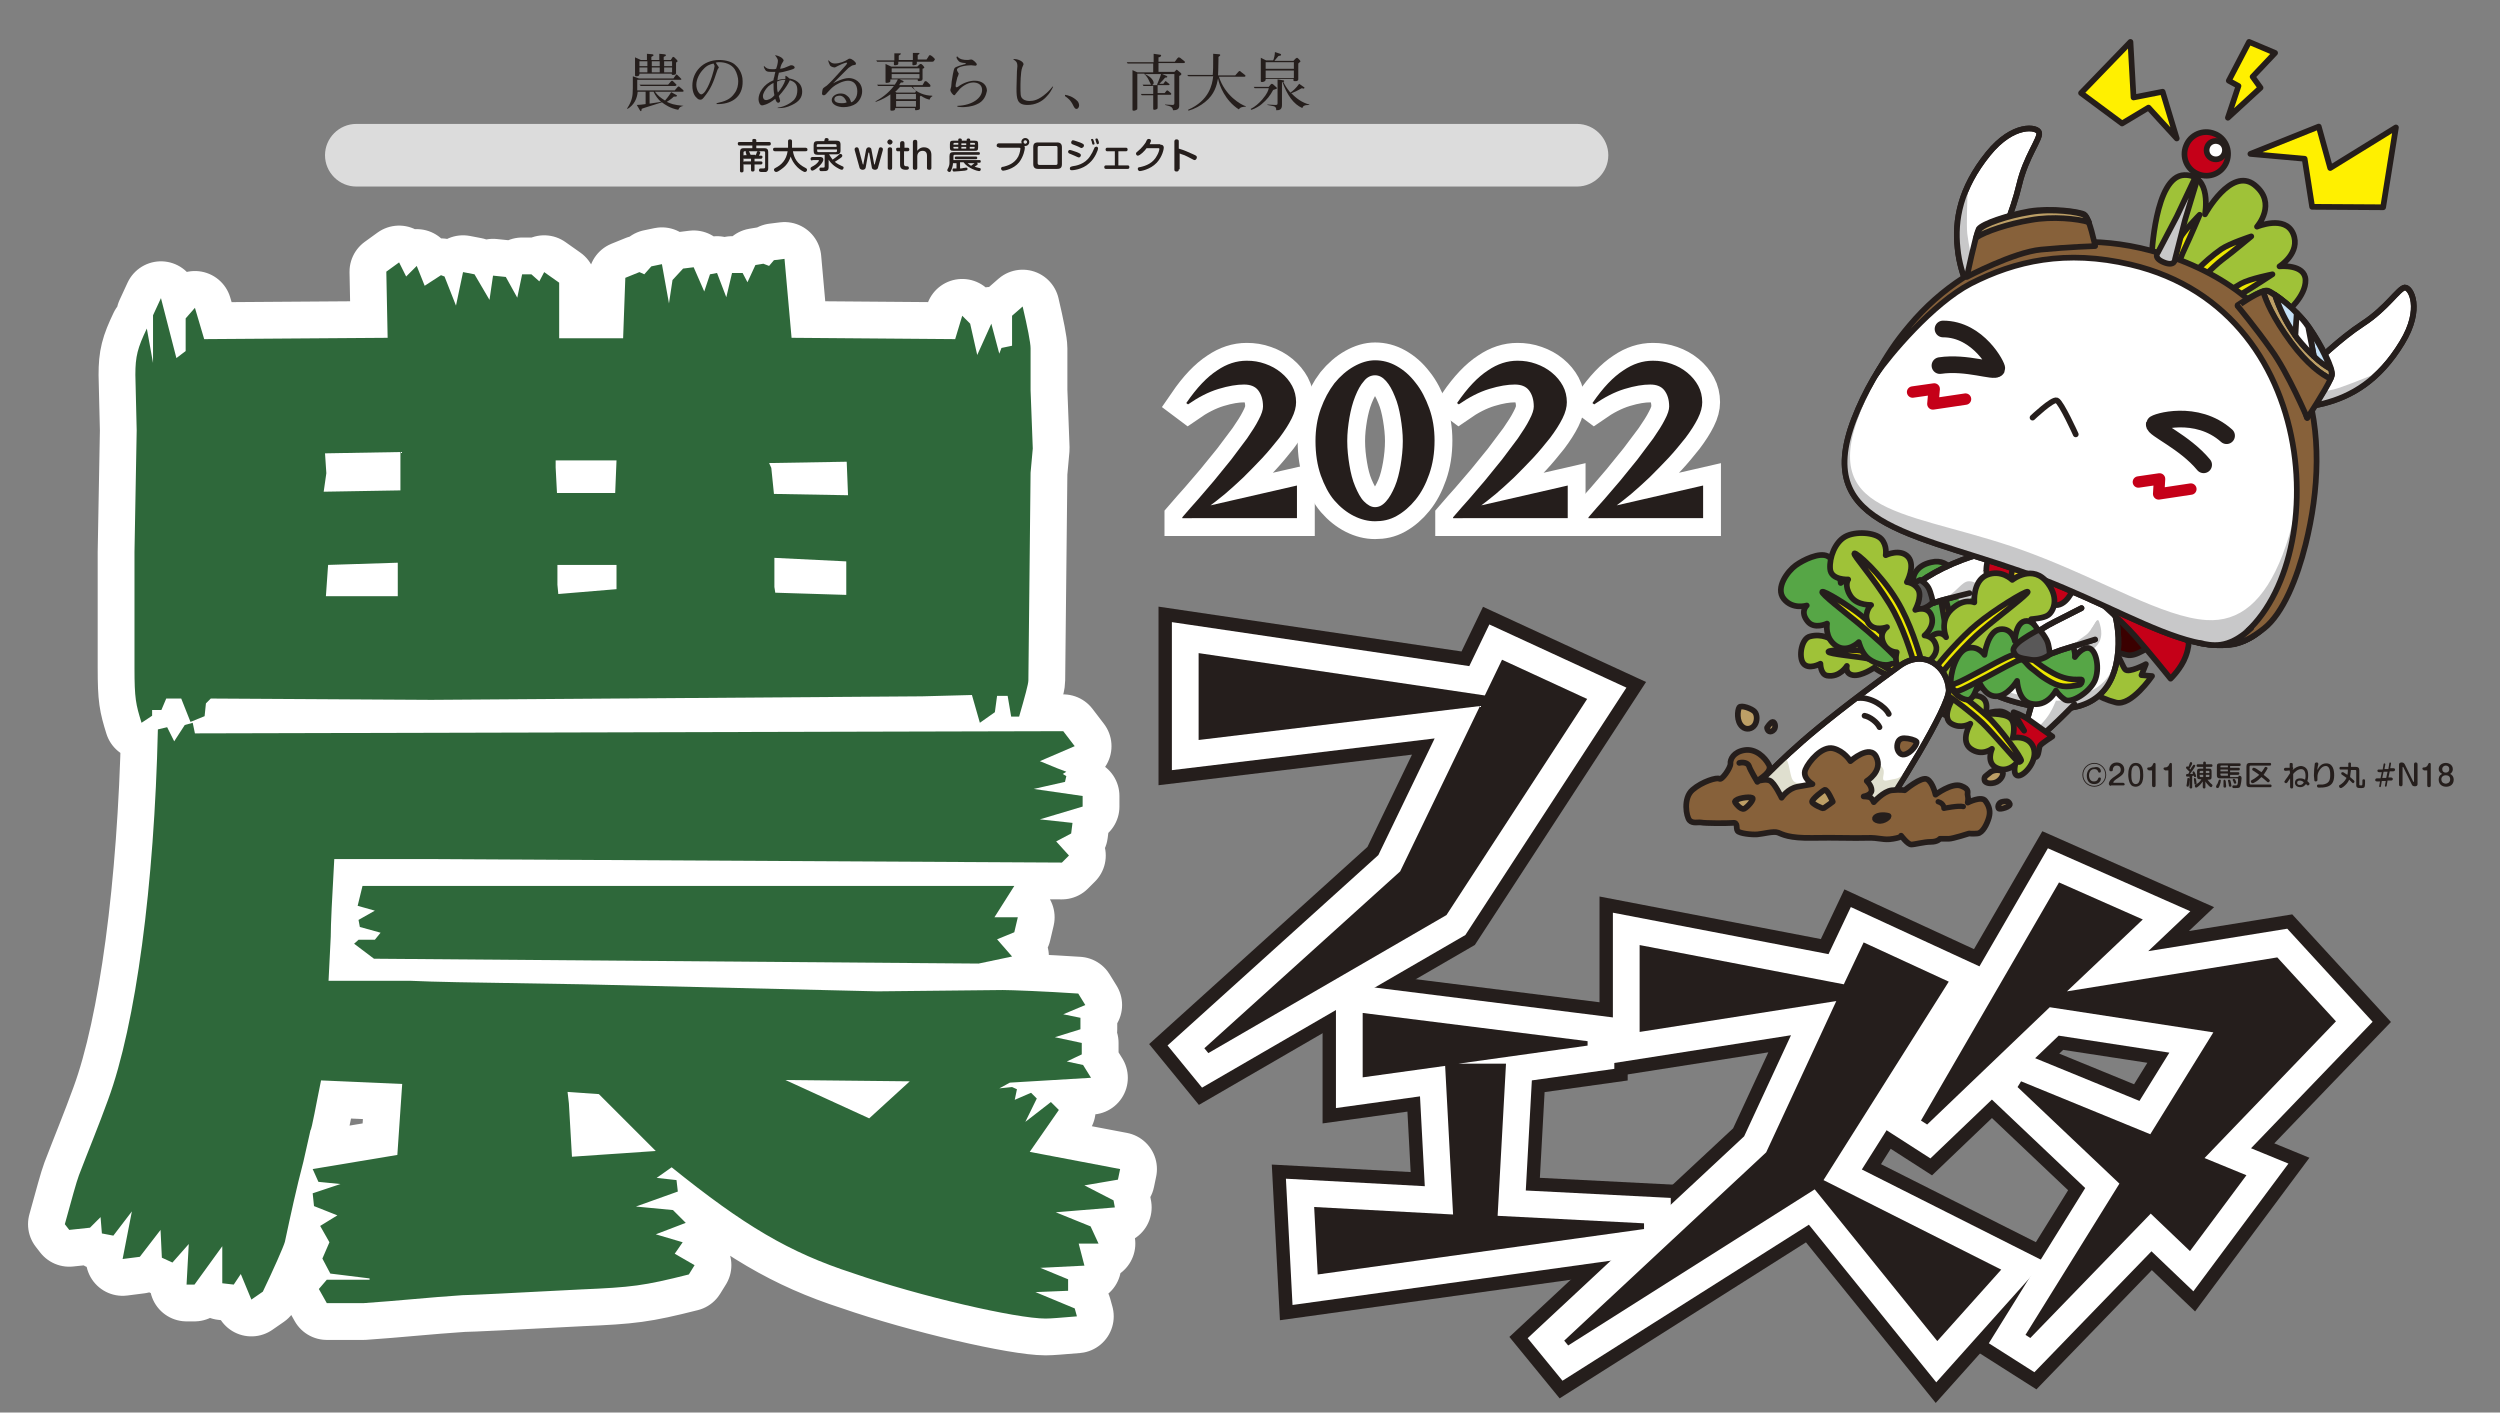 <?xml version="1.0" encoding="utf-8"?>
<!-- Generator: Adobe Illustrator 27.0.0, SVG Export Plug-In . SVG Version: 6.00 Build 0)  -->
<svg version="1.1" id="レイヤー_1" xmlns="http://www.w3.org/2000/svg" xmlns:xlink="http://www.w3.org/1999/xlink" x="0px"
	 y="0px" viewBox="0 0 566.9 320.3" style="enable-background:new 0 0 566.9 320.3;" xml:space="preserve">
<rect x="0" y="0" width="566.9" height="320.3" fill="#808080" stroke="none"/>
<style type="text/css">
	.st0{fill:none;stroke:#FFFFFF;stroke-width:16.688;stroke-linecap:round;stroke-linejoin:round;}
	.st1{fill:#2E683A;}
	.st2{fill:none;stroke:#251E1C;stroke-width:18.187;}
	.st3{fill:none;stroke:#FFFFFF;stroke-width:12.124;}
	.st4{fill:#251E1C;}
	.st5{fill:#DCDCDC;}
	.st6{fill:#3B0000;stroke:#251E1C;stroke-width:1.293;stroke-linecap:round;stroke-linejoin:round;}
	.st7{fill:#9FC238;stroke:#251E1C;stroke-width:1.293;stroke-linecap:round;stroke-linejoin:round;}
	.st8{fill:#FFFFFF;stroke:#251E1C;stroke-width:1.293;stroke-linecap:round;stroke-linejoin:round;}
	.st9{fill:#C8C8C9;}
	.st10{fill:none;stroke:#251E1C;stroke-width:1.293;stroke-linecap:round;stroke-linejoin:round;}
	.st11{fill:#56A646;stroke:#251E1C;stroke-width:1.293;stroke-linecap:round;stroke-linejoin:round;}
	.st12{fill:#ECE700;stroke:#251E1C;stroke-width:1.293;stroke-linecap:round;stroke-linejoin:round;}
	.st13{fill:#C50018;stroke:#251E1C;stroke-width:1.293;stroke-linecap:round;stroke-linejoin:round;}
	.st14{fill:#595858;stroke:#251E1C;stroke-width:1.293;stroke-linecap:round;stroke-linejoin:round;}
	.st15{fill:#F8E11B;stroke:#251E1C;stroke-width:1.293;stroke-linecap:round;stroke-linejoin:round;}
	.st16{fill:#87613A;stroke:#251E1C;stroke-width:1.293;stroke-linecap:round;stroke-linejoin:round;}
	.st17{fill:#C8C8C9;stroke:#251E1C;stroke-width:1.293;stroke-linecap:round;stroke-linejoin:round;}
	.st18{fill:none;stroke:#C50018;stroke-width:2.586;stroke-linecap:round;stroke-linejoin:round;}
	.st19{fill:#FFF000;stroke:#251E1C;stroke-width:1.293;stroke-linecap:round;stroke-linejoin:round;}
	.st20{fill:#C6E2F8;stroke:#251E1C;stroke-width:1.293;stroke-linecap:round;stroke-linejoin:round;}
	.st21{fill:#BD9F66;stroke:#251E1C;stroke-width:1.293;stroke-linecap:round;stroke-linejoin:round;}
	.st22{fill:none;stroke:#251E1C;stroke-width:3.779;stroke-linecap:round;stroke-linejoin:round;}
	.st23{fill:#DFDFCF;}
	.st24{fill:none;stroke:#251E1C;stroke-width:1.2;stroke-linecap:round;stroke-linejoin:round;}
	.st25{fill:none;stroke:#FFFFFF;stroke-width:8.083;}
</style>
<g>
	<g>
		<g>
			<g>
				<path class="st0" d="M14.7,277.6c1.6-5.8,2.6-9.5,3.2-11.1c2.1-5.5,4.5-11.3,6.6-17.1c6.3-17.1,10.5-48.7,11.3-84l2.1-0.5
					l1.6,3.2l2.4-3.7l1.8-0.5l0.5,2.4l196.9-0.5l2.6,3.4l-7.9,3.4l3.9,1.6l2.1,0.8l-0.8,0.5l0.8,0.5l-0.3,1.3l-7.1,1.6l11.1,1.6v2.4
					l-9.7,2.9l7.4,0.8l-0.3,2.4l-3.4,1.8l2.9,3.2l-1.6,1.6l-143.4-0.8H75.8c-0.5,8.9-0.8,14.7-0.8,17.6l-0.5,10h11.8h6.6
					c7.1,0.3,8.7,0.3,39.2,0.8l66.9,1.6l28.4-0.3c1.8,0,9.7,0.3,17.1,0.8l1.6,2.6l-5,2.1l3.9,0.8v2.6l-5.8,1.8l6.1,1.3v2.6l-3.4,1.6
					l3.7,0.8l1.8,2.9l-18.4,1.1l-2.4,1.3l2.9-0.3l1.1,0.5l-0.5,2.4l3.7-1.6l1.3,1.3l-2.6,5.3l5.8-4.5l1.8,1.8l-6.6,9.5l20.5,3.9
					l-0.5,2.4l-7.6,1.3l6.6,3.4l0.3,1.6l-13.4,1.1l7.9,3.2l1.8,3.9h-4.5l1.3,5l-10,0.5l6.3,2.6v2.6l-7.4,0.3l8.9,3.7l0.5,1.8
					c-3.7,0.3-5.8,0.5-7.1,0.5c-6.6,0-28.4-5-43.7-10.3c-14.5-4.7-24.7-10.8-41.1-24l-3.4,2.4l4.5,0.5l0.3,2.6l-9.5,3.4l8.4,0.8
					l2.9,2.9l-6.8,2.6l6.1,1.8l-1.8,2.6l4.5,2.6l-1.3,2.1c-10.3,2.6-12.9,2.9-24.5,3.4c-15,0.8-25.5,1.3-26.8,1.3
					c-7.6,0.5-15,1.3-22.4,1.8h-8.4l-1.8-3.2l1.8-2.1h9.7v-0.3l-8.9-1.1l-1.8-3.4l1.6-3.7l-2.1-3.7l3.9-2.4l-5.3-2.1l-0.3-2.9
					l6.3-2.1l-5-0.5l-1.3-2.9l19.2-3.2l1.1-16.1l-18.4-0.8c-1.1,5.3-2.1,11.1-2.4,11.3l-1.6,7.1c-1.6,6.1-2.9,12.1-4.2,18.2
					c-0.3,1.1-2.6,6.3-5,11.3l-2.6,1.8l-2.4-5.8l-1.6,2.4l-2.6-0.3v-8.4l-6.3,8.7h-1.8l0.5-9.2l-3.7,4.2l-2.4-1.1l-0.3-6.3l-4.7,6.1
					l-3.9,0.5l2.1-10.8l-4.2,5.5l-2.6-0.5l-0.3-3.7l-2.4,2.4l-4.7,0.5L14.7,277.6z M34.7,82.3V71.5l1.8-3.9L40,81.2l2.1-1.6v-7.4
					l2.1-2.4l2.1,7.1l41.6-0.3l-0.3-15l2.9-2.1l1.6,3.2l2.4-2.4l1.8,4.5l3.7-2.4l0.8,0.3l2.6,6.6l1.6-7.6l2.6,0.5l3.4,5.8l0.8-5.5
					l2.9,0.3l2.6,4.7l1.1-5.3h2.1l1.8,1.6l1.1-2.1l3.4,2.4v12.6h14.5l0.5-13.7l3.2-1.3l1.1,0.5l1.6-1.8l2.4-0.5l1.6,8.9l0.8-5.3
					l2.4-2.6l2.4-0.3l2.4,5.5l1.3-3.9l1.6-0.3l2.1,5.5l1.3-5.5h2.4l1.1,2.1l1.8-3.9l1.8-0.3l1.3,0.5l1.1-1.3l2.4-0.3l1.6,17.9
					l37.1,0.3l1.6-5.3l1.8,1.8l1.6,7.1l3.2-7.1l1.8,6.8l0.5-1.3l2.4-0.5v-6.8l2.4-2.1c1.1,4.7,1.8,8.2,1.8,9.5v9.5l0.5,13.2
					l-0.5,5.5l-0.5,47.1c0,0.8-0.8,3.7-2.1,8.2h-1.8l-0.8-4.7h-2.4l-0.5,3.7l-3.4,2.4l-1.8-6.3l-11.3,0.3l-111.3,0.8l-50-0.3
					l-1.1,1.1l-0.3,2.9l-3.2,1.3l-2.1-5.3h-3.4l-1.1,2.6h-2.1v1.3l-2.4,1.6c-1.3-4.2-1.6-5.5-1.6-12.4v-26.3l0.5-27.6l-0.3-12.6
					c0-4.2,0.5-6.1,2.6-10.5L34.7,82.3z M73.4,111.5l17.4-0.3v-8.7l-17.1,0.3l0.3,4.5L73.4,111.5z M90.2,135.2v-7.6l-15.8,0.5
					l-0.5,7.1H90.2z M81.3,213.1H85l1.3-1.6l-4.7-1.3l-0.3-1.6l3.7-2.1l-3.9-1.1l1.1-4.5H230l-4.5,7.1h5.3l-0.8,3.4l-3.9,1.6
					l3.4,3.9l-7.6,1.6l-137.1-1.1l-4.5-3.4L81.3,213.1z M126.3,111.8h13.2l0.3-7.4H126v1.6L126.3,111.8z M126.6,134.7l13.2-1.1v-5.5
					h-13.4v4.5L126.6,134.7z M129.7,262.3l19-1.3l-12.9-12.9l-7.1-0.5l0.3,2.6L129.7,262.3z M175.5,112l16.8,0.3l-0.3-7.6l-17.6,0.3
					l0.5,1.1L175.5,112z M175.8,134.4l16.1,0.5v-7.6l-16.3-0.8v6.6L175.8,134.4z M197.1,253.6l9.2-8.4l-28.2-0.3L197.1,253.6z"/>
			</g>
			<g>
				<path class="st1" d="M14.7,277.6c1.6-5.8,2.6-9.5,3.2-11.1c2.1-5.5,4.5-11.3,6.6-17.1c6.3-17.1,10.5-48.7,11.3-84l2.1-0.5
					l1.6,3.2l2.4-3.7l1.8-0.5l0.5,2.4l196.9-0.5l2.6,3.4l-7.9,3.4l3.9,1.6l2.1,0.8l-0.8,0.5l0.8,0.5l-0.3,1.3l-7.1,1.6l11.1,1.6v2.4
					l-9.7,2.9l7.4,0.8l-0.3,2.4l-3.4,1.8l2.9,3.2l-1.6,1.6l-143.4-0.8H75.8c-0.5,8.9-0.8,14.7-0.8,17.6l-0.5,10h11.8h6.6
					c7.1,0.3,8.7,0.3,39.2,0.8l66.9,1.6l28.4-0.3c1.8,0,9.7,0.3,17.1,0.8l1.6,2.6l-5,2.1l3.9,0.8v2.6l-5.8,1.8l6.1,1.3v2.6l-3.4,1.6
					l3.7,0.8l1.8,2.9l-18.4,1.1l-2.4,1.3l2.9-0.3l1.1,0.5l-0.5,2.4l3.7-1.6l1.3,1.3l-2.6,5.3l5.8-4.5l1.8,1.8l-6.6,9.5l20.5,3.9
					l-0.5,2.4l-7.6,1.3l6.6,3.4l0.3,1.6l-13.4,1.1l7.9,3.2l1.8,3.9h-4.5l1.3,5l-10,0.5l6.3,2.6v2.6l-7.4,0.3l8.9,3.7l0.5,1.8
					c-3.7,0.3-5.8,0.5-7.1,0.5c-6.6,0-28.4-5-43.7-10.3c-14.5-4.7-24.7-10.8-41.1-24l-3.4,2.4l4.5,0.5l0.3,2.6l-9.5,3.4l8.4,0.8
					l2.9,2.9l-6.8,2.6l6.1,1.8l-1.8,2.6l4.5,2.6l-1.3,2.1c-10.3,2.6-12.9,2.9-24.5,3.4c-15,0.8-25.5,1.3-26.8,1.3
					c-7.6,0.5-15,1.3-22.4,1.8h-8.4l-1.8-3.2l1.8-2.1h9.7v-0.3l-8.9-1.1l-1.8-3.4l1.6-3.7l-2.1-3.7l3.9-2.4l-5.3-2.1l-0.3-2.9
					l6.3-2.1l-5-0.5l-1.3-2.9l19.2-3.2l1.1-16.1l-18.4-0.8c-1.1,5.3-2.1,11.1-2.4,11.3l-1.6,7.1c-1.6,6.1-2.9,12.1-4.2,18.2
					c-0.3,1.1-2.6,6.3-5,11.3l-2.6,1.8l-2.4-5.8l-1.6,2.4l-2.6-0.3v-8.4l-6.3,8.7h-1.8l0.5-9.2l-3.7,4.2l-2.4-1.1l-0.3-6.3l-4.7,6.1
					l-3.9,0.5l2.1-10.8l-4.2,5.5l-2.6-0.5l-0.3-3.7l-2.4,2.4l-4.7,0.5L14.7,277.6z M34.7,82.3V71.5l1.8-3.9L40,81.2l2.1-1.6v-7.4
					l2.1-2.4l2.1,7.1l41.6-0.3l-0.3-15l2.9-2.1l1.6,3.2l2.4-2.4l1.8,4.5l3.7-2.4l0.8,0.3l2.6,6.6l1.6-7.6l2.6,0.5l3.4,5.8l0.8-5.5
					l2.9,0.3l2.6,4.7l1.1-5.3h2.1l1.8,1.6l1.1-2.1l3.4,2.4v12.6h14.5l0.5-13.7l3.2-1.3l1.1,0.5l1.6-1.8l2.4-0.5l1.6,8.9l0.8-5.3
					l2.4-2.6l2.4-0.3l2.4,5.5l1.3-3.9l1.6-0.3l2.1,5.5l1.3-5.5h2.4l1.1,2.1l1.8-3.9l1.8-0.3l1.3,0.5l1.1-1.3l2.4-0.3l1.6,17.9
					l37.1,0.3l1.6-5.3l1.8,1.8l1.6,7.1l3.2-7.1l1.8,6.8l0.5-1.3l2.4-0.5v-6.8l2.4-2.1c1.1,4.7,1.8,8.2,1.8,9.5v9.5l0.5,13.2
					l-0.5,5.5l-0.5,47.1c0,0.8-0.8,3.7-2.1,8.2h-1.8l-0.8-4.7h-2.4l-0.5,3.7l-3.4,2.4l-1.8-6.3l-11.3,0.3l-111.3,0.8l-50-0.3
					l-1.1,1.1l-0.3,2.9l-3.2,1.3l-2.1-5.3h-3.4l-1.1,2.6h-2.1v1.3l-2.4,1.6c-1.3-4.2-1.6-5.5-1.6-12.4v-26.3l0.5-27.6l-0.3-12.6
					c0-4.2,0.5-6.1,2.6-10.5L34.7,82.3z M73.4,111.5l17.4-0.3v-8.7l-17.1,0.3l0.3,4.5L73.4,111.5z M90.2,135.2v-7.6l-15.8,0.5
					l-0.5,7.1H90.2z M81.3,213.1H85l1.3-1.6l-4.7-1.3l-0.3-1.6l3.7-2.1l-3.9-1.1l1.1-4.5H230l-4.5,7.1h5.3l-0.8,3.4l-3.9,1.6
					l3.4,3.9l-7.6,1.6l-137.1-1.1l-4.5-3.4L81.3,213.1z M126.3,111.8h13.2l0.3-7.4H126v1.6L126.3,111.8z M126.6,134.7l13.2-1.1v-5.5
					h-13.4v4.5L126.6,134.7z M129.7,262.3l19-1.3l-12.9-12.9l-7.1-0.5l0.3,2.6L129.7,262.3z M175.5,112l16.8,0.3l-0.3-7.6l-17.6,0.3
					l0.5,1.1L175.5,112z M175.8,134.4l16.1,0.5v-7.6l-16.3-0.8v6.6L175.8,134.4z M197.1,253.6l9.2-8.4l-28.2-0.3L197.1,253.6z"/>
			</g>
		</g>
		<g>
			<g>
				<path class="st2" d="M274,238.8l-0.9-1.1l44.4-40.1l18.1-37.5l-63.8,7.7v-19.7l64.9,9.6l3.9-8.1l19.3,8.9l-31.9,49L274,238.8z"
					/>
				<path class="st2" d="M298.8,289l-0.8-15.3l31.5,1.7l-1.8-33.7l-18.7,2.6v-14.6l51,6.4v1l-29.3,4.1h10.8l-1.9,34.5l33.2,1.7v1.3
					L298.8,289z"/>
				<path class="st2" d="M411.5,269.7l-55.9,35.4l-0.9-1.1l45.8-42.7l15.9-34.3l-44.6,7v-19.7l46.3,8.9l4.5-9.5l19.3,8.9l-28.4,45
					l40.3,20.3l-14.5,16.2L411.5,269.7z"/>
				<path class="st2" d="M487.7,275.2l-27.3,28.2l-1.1-0.7l21.3-34.3l-23.1-21.9l0.8-1.3l29.3,12l14.3-23.1l-37.1-5.7L437,255
					l-1.4-0.9l31.3-54l19,8.4l-17.2,16.3l47.7-7.7l13.3,14.5l-29.8,31l9.5,3.9l-12.8,17.2L487.7,275.2z"/>
			</g>
			<g>
				<path class="st3" d="M274,238.8l-0.9-1.1l44.4-40.1l18.1-37.5l-63.8,7.7v-19.7l64.9,9.6l3.9-8.1l19.3,8.9l-31.9,49L274,238.8z"
					/>
				<path class="st3" d="M298.8,289l-0.8-15.3l31.5,1.7l-1.8-33.7l-18.7,2.6v-14.6l51,6.4v1l-29.3,4.1h10.8l-1.9,34.5l33.2,1.7v1.3
					L298.8,289z"/>
				<path class="st3" d="M411.5,269.7l-55.9,35.4l-0.9-1.1l45.8-42.7l15.9-34.3l-44.6,7v-19.7l46.3,8.9l4.5-9.5l19.3,8.9l-28.4,45
					l40.3,20.3l-14.5,16.2L411.5,269.7z"/>
				<path class="st3" d="M487.7,275.2l-27.3,28.2l-1.1-0.7l21.3-34.3l-23.1-21.9l0.8-1.3l29.3,12l14.3-23.1l-37.1-5.7L437,255
					l-1.4-0.9l31.3-54l19,8.4l-17.2,16.3l47.7-7.7l13.3,14.5l-29.8,31l9.5,3.9l-12.8,17.2L487.7,275.2z"/>
			</g>
			<g>
				<path class="st4" d="M274,238.8l-0.9-1.1l44.4-40.1l18.1-37.5l-63.8,7.7v-19.7l64.9,9.6l3.9-8.1l19.3,8.9l-31.9,49L274,238.8z"
					/>
				<path class="st4" d="M298.8,289l-0.8-15.3l31.5,1.7l-1.8-33.7l-18.7,2.6v-14.6l51,6.4v1l-29.3,4.1h10.8l-1.9,34.5l33.2,1.7v1.3
					L298.8,289z"/>
				<path class="st4" d="M411.5,269.7l-55.9,35.4l-0.9-1.1l45.8-42.7l15.9-34.3l-44.6,7v-19.7l46.3,8.9l4.5-9.5l19.3,8.9l-28.4,45
					l40.3,20.3l-14.5,16.2L411.5,269.7z"/>
				<path class="st4" d="M487.7,275.2l-27.3,28.2l-1.1-0.7l21.3-34.3l-23.1-21.9l0.8-1.3l29.3,12l14.3-23.1l-37.1-5.7L437,255
					l-1.4-0.9l31.3-54l19,8.4l-17.2,16.3l47.7-7.7l13.3,14.5l-29.8,31l9.5,3.9l-12.8,17.2L487.7,275.2z"/>
			</g>
		</g>
		<g>
			<path class="st4" d="M477.6,175.7c0,1.5-1.2,2.7-2.7,2.7s-2.7-1.2-2.7-2.7c0-1.5,1.2-2.7,2.7-2.7
				C476.4,173,477.6,174.2,477.6,175.7z M472.4,175.7c0,1.4,1.1,2.5,2.5,2.5c1.4,0,2.5-1.1,2.5-2.5c0-1.4-1.1-2.5-2.5-2.5
				C473.5,173.2,472.4,174.3,472.4,175.7z M476.4,174.9c0,0.1-0.1,0.3-0.3,0.3c-0.2,0-0.3-0.1-0.3-0.2c-0.1-0.2-0.2-0.6-0.9-0.6
				c-1.1,0-1.2,1.2-1.2,1.4c0,0.3,0.1,1.4,1.1,1.4c0.8,0,0.9-0.5,1-0.7c0-0.1,0.1-0.2,0.3-0.2c0.2,0,0.3,0.1,0.3,0.3
				c0,0.3-0.3,1.2-1.5,1.2c-1.3,0-1.7-1-1.7-1.9c0-0.8,0.4-1.9,1.7-1.9C475.9,173.7,476.4,174.4,476.4,174.9z"/>
			<path class="st4" d="M478.7,178.2c-0.4,0-0.5-0.3-0.5-0.5c0-0.1,0-0.8,1.3-1.6c1.1-0.8,1.4-0.9,1.4-1.6c0-0.4-0.2-0.9-0.9-0.9
				c-0.7,0-0.9,0.6-0.9,0.9c0,0.2,0,0.4-0.4,0.4c-0.1,0-0.4,0-0.4-0.4c0-0.4,0.3-1.6,1.7-1.6c0.9,0,1.7,0.6,1.7,1.6
				c0,0.9-0.5,1.3-1.4,1.9c-0.8,0.5-0.9,0.7-1,0.8c0,0.1-0.1,0.2-0.1,0.2c0,0.1,0.1,0.1,0.2,0.1h2c0.3,0,0.4,0.3,0.4,0.3
				c0,0.3-0.2,0.3-0.4,0.3H478.7z"/>
			<path class="st4" d="M486,175.7c0,0.5,0,1.5-0.5,2.1c-0.3,0.4-0.8,0.6-1.2,0.6c-0.5,0-1-0.2-1.2-0.6c-0.4-0.6-0.5-1.6-0.5-2.1
				c0-1,0.2-2.7,1.7-2.7C485.9,173,486,174.7,486,175.7z M483.3,175.7c0,1,0.1,2.1,1,2.1c0.9,0,1-1.2,1-2.1c0-0.9-0.1-2.1-1-2.1
				C483.4,173.6,483.3,174.7,483.3,175.7z"/>
			<path class="st4" d="M487.2,174.6c-0.1,0-0.3-0.1-0.3-0.3c0-0.2,0.1-0.3,0.6-0.3c0.4-0.1,0.6-0.4,0.7-0.7
				c0.1-0.1,0.1-0.3,0.3-0.3c0.2,0,0.3,0.1,0.3,0.3v4.8c0,0.3-0.2,0.4-0.4,0.4c-0.2,0-0.4-0.1-0.4-0.4v-3.4H487.2z"/>
			<path class="st4" d="M490.9,174.6c-0.1,0-0.3-0.1-0.3-0.3c0-0.2,0.1-0.3,0.6-0.3c0.4-0.1,0.6-0.4,0.7-0.7
				c0.1-0.1,0.1-0.3,0.3-0.3c0.2,0,0.3,0.1,0.3,0.3v4.8c0,0.3-0.2,0.4-0.4,0.4c-0.2,0-0.4-0.1-0.4-0.4v-3.4H490.9z"/>
			<path class="st4" d="M496.7,176.1c-0.3,0-0.5,0-0.7,0c-0.1,0-0.3,0-0.3-0.3c0-0.3,0.2-0.3,0.5-0.3c0.1-0.2,0.3-0.5,0.3-0.5
				c-0.1-0.1-0.4-0.4-0.5-0.5c-0.2-0.2-0.3-0.3-0.3-0.4c0-0.2,0.1-0.3,0.3-0.3c0.1,0,0.1,0,0.2,0.1c0.2-0.3,0.2-0.4,0.3-0.7
				c0.1-0.3,0.2-0.4,0.3-0.4c0.1,0,0.3,0.1,0.3,0.3c0,0.2-0.4,0.9-0.6,1.2c0,0,0.2,0.2,0.2,0.2c0.2-0.4,0.2-0.4,0.5-0.8
				c0.1-0.2,0.2-0.3,0.3-0.3c0.1,0,0.3,0.1,0.3,0.2c0,0.3-0.9,1.5-1.2,1.9c0.3,0,0.4,0,0.7,0c0,0-0.1-0.2-0.1-0.2c0,0,0-0.1,0-0.2
				c0-0.1,0.1-0.2,0.2-0.2c0.1,0,0.2,0.1,0.3,0.3c0.1,0.2,0.3,0.7,0.3,0.8c0,0.2-0.2,0.2-0.3,0.2c-0.2,0-0.2-0.1-0.2-0.3
				c-0.3,0-0.3,0-0.4,0.1v2.5c0,0.1,0,0.3-0.3,0.3c-0.3,0-0.3-0.2-0.3-0.3V176.1z M496.5,176.7c0,0.2-0.1,0.8-0.1,1.2
				c-0.1,0.4-0.1,0.5-0.3,0.5c-0.1,0-0.3-0.1-0.3-0.2c0-0.1,0.1-0.5,0.1-0.6c0-0.2,0.1-0.7,0.1-0.9c0-0.2,0.1-0.3,0.2-0.3
				C496.4,176.4,496.5,176.6,496.5,176.7z M498,176.9c0,0.2,0.1,0.6,0.1,0.8c0,0.2-0.2,0.2-0.3,0.2c-0.2,0-0.2-0.1-0.2-0.3
				c0-0.3-0.1-0.5-0.1-0.7c0-0.2,0-0.2,0-0.3c0-0.2,0.2-0.2,0.2-0.2C497.8,176.4,497.9,176.5,498,176.9z M500.5,176.7
				c0.3,0.4,0.6,0.8,1,1.1c0.2,0.2,0.2,0.2,0.2,0.3c0,0.2-0.2,0.4-0.3,0.4c-0.2,0-0.4-0.2-0.6-0.4c-0.4-0.4-0.6-0.7-0.7-0.9v1.3
				c0,0.1,0,0.3-0.3,0.3c-0.3,0-0.3-0.3-0.3-0.3v-1.3c-0.6,0.9-1.3,1.4-1.5,1.4c-0.2,0-0.3-0.2-0.3-0.4c0-0.1,0-0.2,0.3-0.3
				c0.4-0.3,0.9-0.6,1.2-1.2h-0.3c-0.5,0-0.7-0.1-0.7-0.7V175c0-0.5,0.1-0.7,0.7-0.7h0.7v-0.4h-1.2c-0.3,0-0.3-0.2-0.3-0.3
				c0-0.2,0.1-0.3,0.3-0.3h1.2V173c0-0.2,0.1-0.3,0.3-0.3c0.2,0,0.3,0.1,0.3,0.3v0.3h1.2c0.2,0,0.3,0.1,0.3,0.3
				c0,0.2-0.1,0.3-0.3,0.3h-1.2v0.4h0.7c0.5,0,0.6,0.1,0.6,0.7v1.1c0,0.5-0.1,0.7-0.6,0.7H500.5z M499.6,175.3v-0.5H499
				c-0.1,0-0.2,0.1-0.2,0.2v0.3H499.6z M499.6,175.7h-0.8v0.3c0,0.1,0.1,0.2,0.2,0.2h0.6V175.7z M500.2,175.3h0.8V175
				c0-0.1,0-0.2-0.2-0.2h-0.6V175.3z M500.2,175.7v0.5h0.6c0.2,0,0.2-0.1,0.2-0.2v-0.3H500.2z"/>
			<path class="st4" d="M503.6,177c0,0.2-0.1,0.7-0.3,1.2c-0.2,0.5-0.3,0.5-0.4,0.5c-0.2,0-0.4-0.1-0.4-0.3c0-0.1,0.2-0.6,0.3-0.6
				c0.1-0.3,0.2-0.4,0.3-0.8c0-0.1,0.1-0.2,0.2-0.2C503.3,176.7,503.6,176.8,503.6,177z M507.6,175.9c0.3,0,0.7,0,0.7,0.6
				c0,0.1-0.1,1.5-0.4,2c-0.2,0.2-0.5,0.2-1,0.2c-0.4,0-0.4,0-0.5,0c-0.2-0.1-0.2-0.2-0.2-0.3c0-0.3,0.2-0.3,0.3-0.3
				c0.1,0,0.5,0,0.5,0c0.2,0,0.3,0,0.4-0.3c0.1-0.4,0.1-1,0.1-1.1c0-0.1,0-0.2-0.2-0.2h-3.9c-0.5,0-0.7-0.2-0.7-0.7v-2
				c0-0.6,0.2-0.7,0.7-0.7h4.4c0.1,0,0.3,0,0.3,0.3c0,0.3-0.2,0.3-0.3,0.3h-2.1v0.4h1.9c0.1,0,0.3,0,0.3,0.3c0,0.2-0.1,0.3-0.3,0.3
				h-1.9v0.4h1.8c0.1,0,0.3,0,0.3,0.3c0,0.2-0.2,0.3-0.3,0.3h-1.8v0.5H507.6z M503.5,174h1.7v-0.4h-1.5c-0.2,0-0.2,0.1-0.2,0.2V174z
				 M505.2,174.5h-1.7v0.4h1.7V174.5z M503.5,175.5v0.2c0,0.1,0.1,0.2,0.2,0.2h1.5v-0.5H503.5z M504.7,177.1c0,0.3,0.1,0.9,0.1,1.1
				c0,0.2,0,0.4-0.3,0.4c-0.3,0-0.3-0.2-0.3-0.3c0-0.4,0-0.6,0-0.8c0-0.1,0-0.4,0-0.4c0-0.2,0.1-0.3,0.3-0.3
				C504.5,176.8,504.6,176.9,504.7,177.1z M505.7,178.4c-0.2,0-0.3-0.1-0.3-0.5c0-0.2-0.2-0.9-0.2-0.9c0-0.2,0.2-0.2,0.3-0.2
				c0.2,0,0.2,0.1,0.3,0.3c0.1,0.4,0.2,0.9,0.2,1.1C506,178.4,505.8,178.4,505.7,178.4z M506.9,176.9c0.1,0.3,0.2,0.5,0.2,0.6
				c0,0.2-0.2,0.2-0.3,0.2c-0.2,0-0.2-0.1-0.3-0.3c0-0.1-0.1-0.4-0.2-0.4c0-0.1,0-0.1,0-0.2c0-0.1,0.1-0.2,0.3-0.2
				C506.8,176.7,506.8,176.8,506.9,176.9z"/>
			<path class="st4" d="M514.7,173c0.1,0,0.3,0,0.3,0.3c0,0.3-0.2,0.3-0.3,0.3h-4.3c-0.2,0-0.3,0.1-0.3,0.3v3.7
				c0,0.2,0.1,0.3,0.3,0.3h4.4c0.1,0,0.3,0,0.3,0.3s-0.2,0.3-0.3,0.3h-4.6c-0.6,0-0.8-0.2-0.8-0.8v-3.9c0-0.6,0.3-0.8,0.8-0.8H514.7
				z M513.5,174.1c0.1-0.1,0.1-0.2,0.3-0.2c0.1,0,0.4,0.1,0.4,0.3c0,0.1-0.5,0.9-0.9,1.5c0,0,0.6,0.5,1.1,0.9
				c0.3,0.3,0.3,0.3,0.3,0.4c0,0.2-0.2,0.4-0.4,0.4c-0.1,0-0.2-0.1-0.3-0.2c-0.4-0.4-0.8-0.7-1.2-1c-0.4,0.4-0.9,0.9-1.5,1.2
				c-0.3,0.2-0.4,0.2-0.5,0.2c-0.2,0-0.4-0.2-0.4-0.4c0-0.2,0.1-0.2,0.2-0.3c0.6-0.3,0.7-0.4,1.1-0.7c0.3-0.2,0.5-0.4,0.6-0.5
				c-0.4-0.3-0.8-0.6-1.3-0.9c-0.2-0.1-0.3-0.2-0.3-0.3c0-0.1,0.1-0.4,0.3-0.4c0.1,0,0.2,0,0.4,0.1c0.1,0,0.8,0.5,1.4,0.9
				C513,174.9,513.2,174.6,513.5,174.1z"/>
			<path class="st4" d="M519.2,174.7l-0.9,0.1c-0.3,0-0.4-0.2-0.4-0.3c0-0.3,0.2-0.4,0.4-0.4l0.9,0c0-0.1,0-0.7,0-0.8
				c0-0.1,0-0.3,0.3-0.3c0.4,0,0.4,0.2,0.4,0.3c0,0.1,0,0.6,0,0.7c0.1,0,0.1,0.1,0.1,0.2c0,0.1,0,0.1-0.1,0.3l0,0.1
				c0.5-0.5,1.2-0.9,1.9-0.9c0.2,0,1,0.1,1.4,0.9c0.2,0.5,0.2,1,0.2,1.2c0,0.6-0.1,1.1-0.2,1.3c0.4,0.4,0.5,0.5,0.5,0.6
				c0,0.2-0.1,0.4-0.4,0.4c-0.1,0-0.2-0.1-0.2-0.1c-0.1-0.1-0.1-0.2-0.2-0.2c-0.2,0.2-0.5,0.7-1.3,0.7c-0.7,0-1.2-0.4-1.2-1
				c0-0.6,0.4-1,1.2-1c0.6,0,0.9,0.2,1.1,0.3c0.1-0.3,0.1-0.6,0.1-0.9c0-0.5-0.1-1.5-1-1.5c-0.7,0-1.4,0.6-1.8,1.1
				c0,0.8,0,0.8,0,1.3c0,0.2,0,1.2,0,1.4c0,0.3,0,0.6-0.3,0.6c-0.4,0-0.4-0.2-0.4-0.6c0-0.6,0-1.2,0-1.7c-0.4,0.6-0.5,0.7-0.6,0.9
				c-0.2,0.2-0.3,0.2-0.3,0.2c-0.2,0-0.4-0.2-0.4-0.3c0-0.2,0.2-0.3,0.2-0.4c0.4-0.5,0.8-1.1,1.1-1.6L519.2,174.7z M521.5,177
				c-0.3,0-0.6,0.1-0.6,0.5s0.3,0.5,0.6,0.5c0.6,0,0.8-0.4,0.9-0.6C522.1,177.1,521.8,177,521.5,177z"/>
			<path class="st4" d="M527.5,173.1c1.6,0,1.8,1.7,1.8,2.7c0,1.7-0.7,2.3-1.6,2.6c-0.7,0.2-1.3,0.2-1.8,0.2c-0.2,0-0.5,0-0.5-0.4
				c0-0.3,0.2-0.3,0.4-0.3c0.7,0,0.7,0,0.9,0c1.3-0.2,1.7-0.8,1.7-2.1c0-0.6,0-2.1-1-2.1c-0.7,0-1.2,0.6-1.4,0.9
				c-0.4,0.6-0.5,1.1-0.5,1.6c0,0.1,0,0.6,0,0.7c0,0.2-0.2,0.3-0.4,0.3c-0.2,0-0.3-0.1-0.3-0.3c0-0.3-0.1-0.7-0.1-1
				c0-0.8,0.1-2.2,0.2-2.7c0-0.1,0.1-0.3,0.4-0.3c0.1,0,0.4,0,0.4,0.3c0,0.1,0,0.3-0.1,0.5c-0.1,0.4-0.1,0.6-0.1,0.9
				C525.8,174,526.3,173.1,527.5,173.1z"/>
			<path class="st4" d="M534.2,173.9c0.5,0,0.8,0.2,0.8,0.8v3.2c0,0.2,0.1,0.2,0.4,0.2c0.3,0,0.3,0,0.3-1c0-0.2,0-0.4,0.3-0.4
				c0.3,0,0.3,0.2,0.3,0.4c0,0.3,0,1.1-0.1,1.3c-0.1,0.3-0.4,0.3-1,0.3c-0.6,0-0.9-0.1-0.9-0.7v-3.2c0-0.2-0.1-0.2-0.2-0.2h-1
				c-0.1,0.9-0.2,1.4-0.2,1.6c0.2,0.2,0.5,0.4,0.8,0.7c0.1,0.1,0.2,0.2,0.2,0.3c0,0.2-0.2,0.4-0.3,0.4c-0.1,0-0.2-0.1-0.3-0.2
				c-0.2-0.2-0.4-0.4-0.6-0.6c-0.3,0.7-0.8,1.2-1.3,1.6c-0.4,0.3-0.5,0.3-0.6,0.3c-0.2,0-0.4-0.2-0.4-0.4c0-0.2,0.1-0.3,0.2-0.3
				c0.5-0.3,1.1-0.8,1.5-1.6c-0.3-0.2-0.4-0.3-1-0.7c-0.1-0.1-0.2-0.1-0.2-0.3c0-0.2,0.1-0.3,0.3-0.3c0.1,0,0.2,0,0.3,0.1
				c0.4,0.3,0.5,0.3,0.8,0.5c0.1-0.4,0.1-1,0.1-1.2h-1.6c-0.1,0-0.3,0-0.3-0.3c0-0.3,0.2-0.3,0.3-0.3h1.7v-0.7c0-0.1,0-0.3,0.3-0.3
				c0.3,0,0.3,0.2,0.3,0.3v0.6c0,0,0,0.1,0,0.1H534.2z"/>
			<path class="st4" d="M541.6,174.3l0.2-1.2c0-0.2,0.2-0.2,0.2-0.2c0.1,0,0.2,0.1,0.2,0.2l-0.2,1.1h0.7c0.2,0,0.4,0.1,0.4,0.3
				c0,0.2-0.1,0.4-0.4,0.4h-0.8l-0.3,1.4h0.6c0.2,0,0.4,0.2,0.4,0.3c0,0.2-0.1,0.4-0.4,0.4h-0.8l-0.2,1.2c0,0.1-0.1,0.2-0.2,0.2
				c-0.1,0-0.2-0.1-0.2-0.2l0.2-1.1h-0.9l-0.2,1.2c0,0.1-0.1,0.2-0.2,0.2c-0.1,0-0.2-0.1-0.2-0.2l0.2-1.1H539
				c-0.2,0-0.4-0.1-0.4-0.3c0-0.3,0.2-0.4,0.4-0.4h0.8l0.3-1.4h-0.6c-0.2,0-0.4-0.1-0.4-0.3c0-0.3,0.2-0.3,0.4-0.3h0.8l0.2-1.2
				c0-0.2,0.2-0.2,0.2-0.2c0.1,0,0.2,0.1,0.2,0.2l-0.2,1.1H541.6z M540.5,175l-0.3,1.4h0.9l0.3-1.4H540.5z"/>
			<path class="st4" d="M547.2,177.2c0,0,0,0.1,0.1,0.1s0.1-0.1,0.1-0.1v-3.9c0-0.4,0.3-0.4,0.4-0.4c0.2,0,0.4,0.1,0.4,0.4v4.5
				c0,0.5-0.5,0.5-0.6,0.5c-0.3,0-0.6-0.1-0.7-0.4l-1.9-3.9c0,0-0.1-0.1-0.1-0.1c-0.1,0-0.1,0.1-0.1,0.1v3.9c0,0.4-0.3,0.4-0.4,0.4
				c-0.2,0-0.4-0.1-0.4-0.4v-4.5c0-0.5,0.5-0.5,0.6-0.5c0.1,0,0.5,0,0.7,0.4L547.2,177.2z"/>
			<path class="st4" d="M549.6,174.6c-0.1,0-0.3-0.1-0.3-0.3c0-0.2,0.1-0.3,0.6-0.3c0.4-0.1,0.6-0.4,0.7-0.7
				c0.1-0.1,0.1-0.3,0.3-0.3c0.2,0,0.3,0.1,0.3,0.3v4.8c0,0.3-0.2,0.4-0.4,0.4c-0.2,0-0.4-0.1-0.4-0.4v-3.4H549.6z"/>
			<path class="st4" d="M553,174.4c0-0.9,0.8-1.4,1.6-1.4c0.8,0,1.6,0.5,1.6,1.4c0,0.7-0.4,0.9-0.6,1.1c0.8,0.4,0.8,1.1,0.8,1.3
				c0,1-0.7,1.6-1.7,1.6c-1,0-1.7-0.6-1.7-1.6c0-0.2,0-1,0.8-1.3C553.3,175.2,553,174.9,553,174.4z M553.6,176.7c0,0.9,0.8,1,1,1
				c0.2,0,1-0.1,1-1c0-0.7-0.5-0.9-1-0.9C554.1,175.8,553.6,176.1,553.6,176.7z M553.8,174.4c0,0.5,0.3,0.8,0.8,0.8
				c0.5,0,0.8-0.3,0.8-0.8c0-0.5-0.3-0.8-0.8-0.8C554.2,173.6,553.8,173.9,553.8,174.4z"/>
		</g>
		<g>
			<path class="st4" d="M154.8,20.8h-6.3c0.8,1,1.2,1.3,2.3,2c0.8-0.9,1.2-1.6,1.4-1.9l1.1,0.6c0.2,0.1,0.2,0.1,0.2,0.2
				c0,0.1-0.1,0.2-0.2,0.2c-0.1,0-0.4,0-0.5,0c-0.6,0.6-1.3,1-1.6,1.2c0.9,0.4,1.5,0.7,3.8,0.9V24c-0.8,0.2-0.9,0.3-1.2,0.9
				c-1.8-0.3-3.2-1.3-3.7-1.7c-4.1,1.3-4.5,1.4-4.6,1.5c0,0.1,0,0.5-0.2,0.5c-0.1,0-0.1-0.1-0.2-0.2l-0.7-1.2c0.6,0,1.3-0.1,2-0.2
				v-2.8h-1.8c-0.1,1.5-0.8,3-2.3,3.9l-0.1-0.1c1.1-1.7,1.3-2.7,1.3-4.6v-2.7l1.4,0.5h7.8l0.5-0.7c0.1-0.1,0.1-0.2,0.2-0.2
				s0.2,0.1,0.3,0.2l0.7,0.7c0.1,0.1,0.1,0.1,0.1,0.2c0,0.1-0.2,0.1-0.3,0.1h-9.7V20c0,0.2,0,0.3,0,0.5h8.5l0.6-0.7
				c0.1-0.1,0.2-0.2,0.3-0.2c0.1,0,0.2,0.1,0.3,0.2l0.7,0.6c0,0,0.1,0.1,0.1,0.2C155.1,20.7,154.9,20.8,154.8,20.8z M153.3,14.2v2.3
				c0,0.2,0,0.5-0.7,0.5c-0.2,0-0.3-0.1-0.3-0.3H145c0,0.2,0,0.3-0.1,0.4c-0.1,0.2-0.5,0.2-0.7,0.2c-0.2,0-0.2-0.2-0.2-0.3V13
				l1.3,0.6h1.4v-1.4l1.2,0.1c0.1,0,0.3,0.1,0.3,0.2c0,0.1-0.1,0.2-0.5,0.4v0.7h1.8v-1.4l1.1,0.1c0.2,0,0.4,0.1,0.4,0.2
				c0,0.2-0.1,0.2-0.5,0.4v0.7h1.6l0.4-0.6c0-0.1,0.1-0.1,0.2-0.1c0.1,0,0.2,0.1,0.2,0.1l0.6,0.6c0.1,0.1,0.1,0.1,0.1,0.2
				C153.8,13.9,153.5,14,153.3,14.2z M153,19.5h-7.7l-0.3-0.3h6.5l0.6-0.7c0.1-0.1,0.2-0.2,0.3-0.2c0.1,0,0.2,0.1,0.3,0.2l0.6,0.6
				c0.1,0.1,0.1,0.1,0.1,0.2C153.3,19.5,153.1,19.5,153,19.5z M146.8,13.9H145V15h1.8V13.9z M146.8,15.3H145v1.1h1.8V15.3z
				 M148.2,20.8h-0.9v2.7l2.6-0.4C149.3,22.6,148.6,21.7,148.2,20.8z M149.6,13.9h-1.8V15h1.8V13.9z M149.6,15.3h-1.8v1.1h1.8V15.3z
				 M152.4,13.9h-1.8V15h1.8V13.9z M152.4,15.3h-1.8v1.1h1.8V15.3z"/>
			<path class="st4" d="M162.5,23.6v-0.2c1.8-0.4,3.1-0.8,4.1-2.3c0.6-0.8,0.8-1.8,0.8-2.7c0-0.8-0.3-1.9-0.8-2.7
				c-0.8-1.2-2.3-1.6-3.5-1.6c-0.2,0-0.4,0-0.8,0.1c0.2,0.3,0.5,0.8,0.6,0.9c0,0.1,0.1,0.1,0.1,0.2c0,0.1,0,0.1-0.2,0.3
				c0,0.1-0.1,0.2-0.1,0.2c-1,3.1-1.5,4.3-3.1,6.3c-0.4,0.5-0.6,0.5-0.8,0.5c-0.3,0-0.5-0.1-0.7-0.3c-0.5-0.4-1.1-1.2-1.1-2.9
				c0-3,2.3-5.8,6.1-5.8c1.6,0,3,0.5,3.6,1.1c0.5,0.4,1.7,1.7,1.7,3.7C168.5,22.2,165.6,23.7,162.5,23.6z M161.8,14.4
				c-0.8,0.2-1.5,0.4-2.3,1.3c-0.8,0.8-1.6,2.2-1.6,3.5c0,1.3,0.7,2.2,1.1,2.2c0.4,0,0.9-0.6,1.1-1c1-1.5,1.9-4.8,1.9-5.2
				C162.1,14.9,162,14.8,161.8,14.4z"/>
			<path class="st4" d="M179.6,23.8c-1.2,0.6-2.1,0.7-2.7,0.7c-0.2,0-0.4,0-0.6,0l0.1-0.1c1.7-0.2,3.1-1.2,3.6-1.7
				c0.7-0.8,0.8-1.6,0.8-2.3c0-1.4-0.7-1.9-1.7-2.2c-0.4,0.9-1.1,1.9-1.6,2.5c-0.1,0.2-0.8,0.9-0.9,1.1c0,0.1,0.2,0.5,0.2,0.7
				c0,0.1,0.1,0.2,0.1,0.3c0,0.3-0.2,0.5-0.4,0.5c-0.4,0-0.6-0.5-0.7-0.9c-1.7,1.4-2.9,1.5-3,1.5c-0.5,0-0.8-0.8-0.8-1.4
				c0-1.4,1.1-3.4,3.4-4.3c0-0.2,0-0.3,0.2-0.9c0.1-0.7,0.2-0.7,0.2-1c-0.3,0-0.5,0-0.9,0c-0.9,0-1.2-0.1-1.4-0.5
				c-0.1-0.2-0.3-0.4-0.3-0.8h0.1c0.5,0.5,0.8,0.7,1.9,0.7c0.4,0,0.6,0,0.8-0.1c0.4-1.1,0.4-1.8,0.4-1.8c0-0.5-0.4-0.9-0.6-1.2
				l0-0.1c0.4,0.1,0.8,0.2,1.3,0.5c0.2,0.1,0.6,0.5,0.6,0.7c0,0.1-0.1,0.2-0.2,0.4c-0.2,0.3-0.4,0.6-0.6,1.5c0.8-0.1,1-0.2,2.4-0.8
				c0.1,0,0.2,0,0.2,0c0.4,0,0.7,0.3,0.7,0.5c0,0.3-0.4,0.4-1.4,0.7c-1,0.3-1.6,0.4-2.2,0.5c0,0.1,0,0.2-0.2,0.9
				c0,0.1-0.1,0.6-0.1,0.8c0.5-0.2,1.3-0.3,1.8-0.3c0-0.3,0-0.3,0-0.7h0.1c0.2,0.1,0.4,0.2,0.8,0.6c1.2,0.2,2.9,0.9,2.9,3
				C181.9,22,181.3,23,179.6,23.8z M175.4,18.8c-0.4,0.2-0.7,0.4-1.2,0.8c-0.7,0.7-1.2,1.6-1.2,2.2c0,0.6,0.3,0.9,0.7,0.9
				c0.3,0,1.2-0.2,1.9-1.1C175.4,20.6,175.4,20.1,175.4,18.8z M176.2,18.5c0,0.2,0,0.4,0,0.9c0,1,0.1,1.3,0.2,1.6
				c0.7-0.8,1.4-1.9,1.7-2.9C177.6,18.1,177,18.1,176.2,18.5z"/>
			<path class="st4" d="M194.1,23.5c-0.7,0.5-1.8,0.8-2.8,0.8c-1.4,0-2.7-0.6-2.7-1.6c0-0.8,0.9-1.5,2-1.5c1,0,1.4,0.4,1.9,0.9
				c0.3,0.4,0.4,0.8,0.5,1.1c0.3-0.1,0.5-0.2,0.8-0.6c0.5-0.6,0.6-1.3,0.6-1.9c0-1.5-0.8-2.4-2.1-2.4c-1.2,0-2.8,0.9-3.4,1.4
				c-0.5,0.4-0.9,0.9-1.2,1.2c-0.6,0.7-0.7,0.7-0.9,0.7c-0.3,0-0.4-0.2-0.4-0.4c0-0.2,0.1-0.9,0.2-1.1c0.1-0.2,0.8-0.6,0.9-0.7
				c0.9-0.8,1.5-1.5,2.6-2.7c0.3-0.3,1.4-1.6,1.7-1.9c0.1-0.1,0.3-0.4,0.3-0.5c0-0.1-0.1-0.1-0.1-0.1c-0.5,0-1.7,0.6-1.9,0.7
				c-0.7,0.4-0.8,0.4-0.9,0.4c0,0-0.8-0.1-1-0.5c-0.1-0.2-0.3-0.6-0.4-1.1l0.1,0c0.5,0.5,0.8,0.7,1.4,0.7c1.1,0,2.3-0.5,2.9-0.9
				c0.2-0.1,0.2-0.2,0.5-0.2c0.5,0,1.4,0.8,1.4,1.1c0,0.3-0.1,0.3-0.7,0.4c-0.2,0-0.8,0.5-1,0.6c-1.3,1.3-1.4,1.4-2.4,2.4
				c-0.4,0.4-0.9,0.9-1.1,1.1c0.5-0.3,2.3-1.2,3.6-1.2c1.3,0,3,0.9,3,3C195.5,21.8,194.9,22.9,194.1,23.5z M190.4,21.7
				c-0.1,0-1.2,0-1.2,0.8c0,0.4,0.3,0.9,1.7,0.9c0.4,0,0.7,0,1.1-0.2C191.7,22.4,191.2,21.7,190.4,21.7z"/>
			<path class="st4" d="M211.4,14h-3.5v0.3c0,0.2,0,0.3-0.2,0.4c-0.3,0.1-0.6,0.1-0.6,0.1c-0.2,0-0.2-0.1-0.2-0.2V14h-3.2v0.4
				c0,0.1,0,0.2-0.2,0.3c-0.2,0.1-0.5,0.1-0.5,0.1c-0.2,0-0.3,0-0.3-0.2V14h-3.8l-0.2-0.3h4.1v-1.6l1.2,0c0.1,0,0.3,0,0.3,0.1
				s-0.2,0.2-0.5,0.4v1h3.2v-1.6l1.2,0c0.2,0,0.3,0,0.3,0.1c0,0.1-0.1,0.2-0.4,0.4v1h2c0.1-0.2,0.5-0.7,0.5-0.8c0,0,0.1-0.2,0.3-0.2
				c0.2,0,1.1,0.7,1.1,1C211.8,13.7,211.8,14,211.4,14z M210.8,22.6c-0.5-0.1-1.1-0.3-2-0.9c-0.1,0.1-0.1,0.1-0.2,0.2v2.6
				c0,0.2,0,0.2-0.1,0.3c-0.1,0.1-0.5,0.2-0.8,0.2c-0.2,0-0.2-0.1-0.2-0.2v-0.3h-4.5v0.1c0,0.1,0,0.2-0.1,0.3
				c-0.1,0.2-0.6,0.2-0.7,0.2c-0.3,0-0.3-0.1-0.3-0.3v-3.4c-0.7,0.5-1.8,1.2-3.3,1.7l-0.1-0.1c1.3-0.7,2.9-1.8,4.2-3.5h-3.6
				l-0.2-0.3h4c0.3-0.4,0.5-0.8,0.7-1.2h-1.7v0.3c0,0.1,0,0.2-0.1,0.3c-0.1,0.1-0.5,0.2-0.7,0.2c-0.3,0-0.3-0.1-0.3-0.2v-4.1
				l1.3,0.6h5.9c0.5-0.5,0.6-0.6,0.8-0.6c0.3,0,0.8,0.7,0.8,0.8c0,0.1-0.1,0.2-0.4,0.3v2.2c0,0.1,0,0.2-0.1,0.4
				c-0.1,0.1-0.5,0.2-0.7,0.2c-0.3,0-0.3-0.1-0.3-0.4h-4.1l0.7,0.3c0.2,0.1,0.2,0.1,0.2,0.2c0,0.1-0.1,0.2-0.2,0.2
				c-0.1,0-0.2,0-0.4,0c-0.2,0.2-0.2,0.3-0.4,0.6h5.3c0.1-0.2,0.1-0.2,0.4-0.7c0.1-0.2,0.2-0.2,0.3-0.2c0.1,0,0.2,0,0.6,0.4
				c0.3,0.3,0.5,0.4,0.5,0.7c0,0.1-0.1,0.2-0.3,0.2h-4c1.2,1.3,3,2,4.7,2v0.1C211.7,21.8,211,21.8,210.8,22.6z M208.5,15.5h-6.3v0.9
				h6.3V15.5z M208.5,16.8h-6.3v1h6.3V16.8z M207,19.7h-2.9c-0.5,0.5-0.8,0.9-1.1,1.1l0.3,0.2h4.2l0.2-0.3
				C207.7,20.6,207.3,20.2,207,19.7z M207.7,21.3h-4.5v1.2h4.5V21.3z M207.7,22.9h-4.5v1.3h4.5V22.9z"/>
			<path class="st4" d="M221.4,23.7c-1.1,0.5-2.5,0.6-3.2,0.6c-0.5,0-0.9-0.1-1.1-0.1l0-0.2c3.4-0.1,5.6-1.8,5.6-3.6
				c0-1.3-1.1-1.7-2-1.7c-1.4,0-2.7,1.1-3.1,1.5c-0.1,0.2-0.7,0.8-0.9,1.1c-0.1,0.2-0.2,0.3-0.3,0.3c-0.3,0-0.9-0.8-0.9-1.2
				c0-0.1,0.2-0.7,0.2-0.8c0-0.2,0.1-0.9,0.1-1.1c0.1-0.6,0.4-2.8,0.7-3.1c0.3-0.3,1.7-0.7,2.1-0.8c0.2,0,0.4-0.1,0.4-0.2
				c0-0.1-0.1-0.1-0.2-0.1c-1-0.1-1.3-0.2-1.7-0.8c-0.2-0.3-0.2-0.4-0.2-0.6l0.2-0.1c0.5,0.7,1.5,0.8,2.2,0.8c0.1,0,0.5,0,0.8-0.1
				c0,0,0.1,0,0.2,0c0.3,0,1.2,0.8,1.2,1.1c0,0.2-0.2,0.3-0.3,0.3c-0.2,0-0.8-0.1-1-0.1c-1,0-3.2,0.3-3.2,1c0,0.2,0.1,0.4,0.3,0.7
				c0.1,0.1,0.1,0.2,0.1,0.2c0,0.1-0.2,0.7-0.3,0.8c-0.2,0.8-0.4,1.6-0.4,1.9c0,0.2,0,0.4,0.2,0.4c0.1,0,0.2-0.1,0.3-0.1
				c1.3-1,2.8-1.4,3.8-1.4c1.8,0,2.8,1,2.8,2.3C223.6,21.5,223.2,23,221.4,23.7z"/>
			<path class="st4" d="M237.4,21.8c-1.1,1.3-2.7,2-4.4,2c-2.4,0-2.5-1.4-2.5-3.8c0-1.2,0.1-2.6,0.1-3.8c0-0.2,0.1-1,0.1-1.2
				c0-1-0.4-1.2-0.9-1.5l0-0.1c0.1,0,0.2,0,0.3,0c0.7,0,2,0.5,2,1.2c0,0.1-0.3,0.6-0.3,0.7c-0.4,1-0.4,4-0.4,4.2
				c0,1.8,0,2.4,0.4,2.8c0.2,0.2,0.6,0.6,1.7,0.6c0.8,0,2-0.2,3.7-1.7c0.7-0.6,1.1-1.1,1.5-1.6l0.1,0.1
				C238.4,20.5,238,21.2,237.4,21.8z"/>
			<path class="st4" d="M241.5,21.5c0.7,0.1,1.8,0.4,2.8,1.4c0.2,0.2,0.4,0.6,0.4,1c0,0.3-0.2,0.8-0.6,0.8c-0.2,0-0.4-0.1-0.7-0.7
				c-0.6-1.3-1.3-1.8-1.9-2.2L241.5,21.5z"/>
			<path class="st4" d="M262.4,19.1c0.4-1,0.7-1.6,0.9-2.4l1.2,0.5c0.1,0.1,0.2,0.1,0.2,0.2c0,0.2-0.3,0.2-0.5,0.2
				c-0.5,0.6-0.7,0.8-1.3,1.4h0.9l0.3-0.4c0.1-0.1,0.1-0.2,0.2-0.2c0.1,0,0.2,0.1,0.3,0.2l0.5,0.4c0.1,0.1,0.1,0.1,0.1,0.2
				c0,0.1-0.2,0.1-0.2,0.1h-2.5v1.8h1.6l0.4-0.5c0.1-0.1,0.1-0.1,0.2-0.1c0.1,0,0.2,0.1,0.2,0.1l0.6,0.5c0,0,0.1,0.1,0.1,0.2
				c0,0.1-0.1,0.2-0.2,0.2h-2.9v2.8c0,0.2,0,0.3-0.1,0.4c-0.2,0.1-0.4,0.2-0.6,0.2c-0.3,0-0.3-0.1-0.3-0.3v-3h-2.6l-0.2-0.3h2.8
				v-1.8h-2.2l-0.2-0.3h2c-0.1,0-0.2-0.1-0.4-0.6c-0.3-0.7-0.7-1.4-1.2-1.8l0-0.1h-1.6v7.8c0,0.3,0,0.3-0.2,0.4
				c-0.3,0.2-0.5,0.2-0.6,0.2c-0.3,0-0.3-0.1-0.3-0.3v-8.9l1.1,0.5h3.6v-2h-5.8l-0.2-0.3h6.1v-1.9l1.4,0.2c0.1,0,0.3,0,0.3,0.2
				c0,0.1-0.1,0.1-0.1,0.2c-0.1,0.1-0.3,0.2-0.5,0.2V14h3.7l0.6-0.8c0.1-0.1,0.2-0.2,0.3-0.2s0.2,0.1,0.3,0.1l1,0.8
				c0,0,0.1,0.1,0.1,0.2c0,0.1-0.1,0.2-0.3,0.2h-5.7v2h3.6l0.3-0.3c0.1-0.1,0.2-0.2,0.2-0.2c0.1,0,0.2,0.1,0.3,0.2l0.6,0.5
				c0.1,0.1,0.2,0.2,0.2,0.3c0,0.1-0.3,0.4-0.5,0.4V24c0,0.9-0.8,1-1.4,1c-0.1-0.8-0.6-0.9-1.8-1.2v-0.1c0.3,0,1.5,0.1,1.7,0.1
				c0.2,0,0.4-0.1,0.4-0.4v-6.6h-6.7c1.6,0.7,2,1.6,2,2c0,0.2-0.1,0.4-0.4,0.5H262.4z"/>
			<path class="st4" d="M281.6,24.3c-0.4,0.1-0.6,0.4-0.7,0.5c-3.1-2-4.4-5.4-4.7-7c-0.3,1.6-0.8,3.6-2.9,5.3
				c-1.1,0.9-2.4,1.6-3.8,2l-0.1-0.2c4.8-2.1,5.5-5.7,5.7-7.6h-5.6l-0.3-0.3h5.8c0.1-0.9,0.1-2.4,0.1-3.6v-1.2l1.3,0.1
				c0.1,0,0.3,0,0.3,0.2c0,0.1-0.2,0.3-0.4,0.4v0.6c0,2.1-0.1,3.4-0.1,3.6h3.9l0.7-0.8c0.1-0.1,0.2-0.2,0.3-0.2c0.1,0,0.1,0,0.3,0.2
				l0.9,0.7c0.1,0,0.1,0.1,0.1,0.2c0,0.2-0.1,0.2-0.2,0.2h-5.8c1.4,4.3,4.9,6.3,6.1,6.7v0.1C282.3,24.2,282,24.2,281.6,24.3z"/>
			<path class="st4" d="M288.7,20.4c-0.7,1.3-1.4,2.2-2.6,3.2c-0.3,0.3-1.5,1.1-2.4,1.3l-0.1-0.2c1-0.5,1.9-1.3,2.6-2.1
				c1.2-1.4,1.4-2.1,1.5-2.6h-3.2l-0.2-0.3h3.4c0.3-0.4,0.3-0.4,0.4-0.5c0.1-0.1,0.2-0.2,0.3-0.2c0.2,0,0.5,0.3,0.7,0.5
				c0.4,0.4,0.5,0.4,0.5,0.5C289.4,20.2,289.3,20.2,288.7,20.4z M294.4,14.4v3.5c0,0.2,0,0.3-0.2,0.4c-0.1,0.1-0.2,0.1-0.6,0.1
				c-0.3,0-0.3-0.1-0.3-0.3c0,0,0-0.2,0-0.2H287c0,0.3,0,0.3-0.1,0.4c-0.1,0.2-0.5,0.3-0.7,0.3c-0.3,0-0.3-0.1-0.3-0.3v-5.2l1.2,0.6
				h1.6c0.2-0.4,0.4-1.3,0.4-1.9l1.2,0.4c0.1,0,0.2,0.1,0.2,0.2c0,0.1-0.1,0.2-0.1,0.2c-0.1,0-0.4,0.1-0.5,0.1
				c-0.3,0.4-0.8,0.9-0.9,1.1h4.3c0.4-0.5,0.5-0.5,0.6-0.6c0.1,0,0.1-0.1,0.2-0.1c0.2,0,0.8,0.7,0.8,0.8
				C294.9,14,294.8,14,294.4,14.4z M293.4,14.1H287v1.5h6.4V14.1z M293.4,16H287v1.7h6.4V16z M295.3,24.5c-2-0.9-3.4-2.9-4.5-5.9
				l-0.1,0v5.2c0,1.1-0.6,1.2-1.3,1.2c0-0.3,0-0.5-0.2-0.7c-0.2-0.2-0.2-0.2-1.8-0.5v-0.1c0.4,0,1.3,0.1,1.8,0.1
				c0.5,0,0.5-0.1,0.5-0.6V18l1.2,0.2c0.2,0,0.3,0.1,0.3,0.2c0,0.1-0.1,0.1-0.2,0.2c0.7,1.4,1.4,2.1,1.6,2.4c0.5-0.3,1.3-1,2-2
				l1,0.7c0.1,0,0.2,0.1,0.2,0.2c0,0.1-0.1,0.2-0.2,0.2c-0.1,0-0.3-0.1-0.4-0.1c-1.5,0.8-1.5,0.8-1.8,0.9c-0.2,0.1-0.4,0.2-0.6,0.2
				c1.1,1.2,2.5,2.2,4.1,2.6v0.1C295.8,23.8,295.5,24,295.3,24.5z"/>
		</g>
		<g>
			<g>
				<path class="st5" d="M73.7,35.2c0,3.9,3.2,7.1,7.1,7.1h276.8c3.9,0,7.1-3.2,7.1-7.1s-3.2-7.1-7.1-7.1H80.8
					C76.9,28.1,73.7,31.3,73.7,35.2C73.7,35.2,73.7,31.3,73.7,35.2z"/>
			</g>
			<g>
				<path class="st4" d="M173.3,33.6c0.6,0,0.9,0.2,0.9,0.9v3.6c0,0.3,0,0.7-0.5,0.9c-0.1,0-0.2,0-1,0c-0.2,0-0.6,0-0.6-0.4
					c0-0.4,0.3-0.4,0.5-0.4c0.1,0,0.5,0,0.5,0c0.3,0,0.4-0.1,0.4-0.3v-3.3c0-0.2-0.1-0.3-0.3-0.3h-4.3c-0.2,0-0.3,0.1-0.3,0.3v4.1
					c0,0.1,0,0.4-0.4,0.4c-0.3,0-0.4-0.1-0.4-0.4v-4.2c0-0.7,0.3-0.9,0.9-0.9h1.9V33h-2.9c-0.1,0-0.4,0-0.4-0.4
					c0-0.3,0.1-0.4,0.4-0.4h2.9v-0.4c0-0.2,0.1-0.3,0.4-0.3c0.3,0,0.5,0.1,0.5,0.3v0.4h2.9c0.1,0,0.4,0,0.4,0.4
					c0,0.3-0.2,0.4-0.4,0.4h-2.9v0.6H173.3z M171.3,35.3c0.2-0.3,0.2-0.5,0.3-0.7c0-0.1,0.1-0.3,0.3-0.3c0,0,0.5,0,0.5,0.3
					c0,0.2-0.2,0.5-0.3,0.7h0.5c0.2,0,0.3,0.1,0.3,0.3c0,0.3-0.2,0.4-0.4,0.4h-1.4v0.6h1.4c0.1,0,0.4,0,0.4,0.3s-0.2,0.4-0.4,0.4
					h-1.4v1.2c0,0.1,0,0.4-0.4,0.4c-0.3,0-0.4-0.1-0.4-0.4v-1.2h-1.4c-0.1,0-0.4,0-0.4-0.3c0-0.3,0.2-0.4,0.4-0.4h1.4V36h-1.4
					c-0.2,0-0.4,0-0.4-0.4c0-0.2,0-0.4,0.3-0.4h0.5c0-0.1-0.2-0.6-0.2-0.7c0-0.3,0.4-0.3,0.4-0.3c0.2,0,0.3,0.1,0.4,0.2
					c0,0.1,0.2,0.4,0.3,0.7H171.3z"/>
				<path class="st4" d="M175.8,34.3c-0.1,0-0.5,0-0.5-0.4c0-0.3,0.1-0.4,0.5-0.4h2.9v-1.5c0-0.2,0.1-0.4,0.4-0.4
					c0.3,0,0.5,0.1,0.5,0.4v1.5h3c0.1,0,0.5,0,0.5,0.4c0,0.3-0.1,0.4-0.5,0.4h-2.8c0.3,1.6,0.9,2.8,2.9,3.8c0.2,0.1,0.3,0.2,0.3,0.4
					c0,0.3-0.2,0.5-0.5,0.5c-0.3,0-1.2-0.6-1.7-1.1c-0.8-0.8-1.3-1.7-1.5-2.4c-0.6,1.8-1.6,2.5-2.3,3c-0.3,0.2-0.7,0.5-1,0.5
					c-0.3,0-0.5-0.3-0.5-0.5c0-0.2,0.1-0.3,0.3-0.4c1.4-0.7,2.5-1.8,2.8-3.8H175.8z"/>
				<path class="st4" d="M184.2,36.4c-0.1,0-0.4,0-0.4-0.4c0-0.3,0.3-0.4,0.4-0.4h1.7c0.2,0,0.8,0,0.8,0.6c0,0.9-2,2.5-2.5,2.5
					c-0.2,0-0.4-0.2-0.4-0.5c0-0.2,0.1-0.3,0.7-0.6c0.6-0.3,1.2-1,1.2-1.2c0-0.1-0.1-0.1-0.2-0.1H184.2z M187.1,35.1h-1.7
					c-0.6,0-0.9-0.2-0.9-0.9v-1.3c0-0.7,0.3-0.9,0.9-0.9h1.5c0,0,0.1-0.3,0.1-0.4c0-0.1,0.1-0.3,0.4-0.3c0.2,0,0.5,0.1,0.5,0.3
					c0,0.1,0,0.2-0.1,0.3h1.9c0.6,0,0.9,0.2,0.9,0.9v1.3c0,0.7-0.3,0.9-0.9,0.9h-1.7c0.3,0.5,0.5,0.8,0.8,1.2
					c0.6-0.4,1.1-0.8,1.2-0.9c0.3-0.3,0.4-0.4,0.6-0.4c0.2,0,0.4,0.2,0.4,0.4c0,0.1,0,0.3-0.5,0.6c-0.6,0.4-0.7,0.5-1.2,0.8
					c0.6,0.5,1.1,0.7,1.7,1c0.1,0,0.3,0.1,0.3,0.3c0,0.1-0.1,0.5-0.4,0.5c-0.3,0-1-0.4-1.3-0.6c-1.1-0.7-1.5-1.4-1.7-1.7v1.7
					c0,0.9-0.5,0.9-1.2,0.9c-0.1,0-0.5,0-0.6,0c-0.2,0-0.3-0.3-0.3-0.4c0-0.3,0.2-0.4,0.3-0.4c0.1,0,0.6,0,0.6,0
					c0.3,0,0.3-0.1,0.3-0.4V35.1z M185.3,33.3h4.4V33c0-0.2-0.1-0.3-0.3-0.3h-3.9c-0.2,0-0.3,0.1-0.3,0.3V33.3z M185.3,33.9v0.3
					c0,0.2,0.1,0.3,0.3,0.3h3.9c0.2,0,0.3-0.1,0.3-0.3v-0.3H185.3z"/>
				<path class="st4" d="M195.6,37.1c0,0.1,0.1,0.2,0.1,0.2c0.1,0,0.1,0,0.1-0.2l0.6-3.2c0.1-0.3,0.3-0.5,0.6-0.5
					c0.4,0,0.6,0.3,0.6,0.5l0.6,3.2c0,0.1,0,0.2,0.1,0.2c0,0,0.1,0,0.1-0.2l0.9-3.4c0.1-0.3,0.3-0.3,0.4-0.3c0.3,0,0.5,0.2,0.5,0.4
					c0,0.1,0,0.1,0,0.2l-1.1,4c-0.1,0.5-0.6,0.5-0.7,0.5c-0.3,0-0.7-0.2-0.7-0.5l-0.6-3.3c0-0.1,0-0.1-0.1-0.1c0,0-0.1,0-0.1,0.1
					l-0.6,3.3c-0.1,0.5-0.6,0.5-0.7,0.5c-0.4,0-0.7-0.3-0.7-0.5l-1.1-4c0,0,0-0.1,0-0.2c0-0.3,0.3-0.4,0.5-0.4
					c0.3,0,0.4,0.3,0.4,0.3L195.6,37.1z"/>
				<path class="st4" d="M202.4,32.2c0,0.3-0.3,0.6-0.6,0.6c-0.3,0-0.6-0.3-0.6-0.6c0-0.3,0.3-0.6,0.6-0.6
					C202.1,31.7,202.4,31.9,202.4,32.2z M202.3,38.1c0,0.4-0.3,0.4-0.5,0.4c-0.3,0-0.5-0.1-0.5-0.4v-4.2c0-0.5,0.4-0.5,0.5-0.5
					c0.3,0,0.5,0.1,0.5,0.5V38.1z"/>
				<path class="st4" d="M204.1,32.5c0-0.4,0.3-0.5,0.5-0.5c0.3,0,0.5,0.1,0.5,0.5v1h0.7c0.1,0,0.4,0,0.4,0.4c0,0.1,0,0.4-0.4,0.4
					H205v2.9c0,0.4,0.2,0.5,0.5,0.5c0.3,0,0.6,0,0.6,0.4c0,0.4-0.4,0.4-0.7,0.4c-0.8,0-1.3-0.3-1.3-1.1v-3.1h-0.5
					c-0.1,0-0.4,0-0.4-0.4c0-0.3,0.1-0.4,0.4-0.4h0.5V32.5z"/>
				<path class="st4" d="M211.2,38.1c0,0.4-0.3,0.4-0.5,0.4c-0.3,0-0.5-0.1-0.5-0.4v-2.8c0-0.4-0.1-1.1-1-1.1c-1,0-1.2,0.9-1.2,1.2
					v2.7c0,0.4-0.3,0.4-0.5,0.4c-0.3,0-0.5-0.1-0.5-0.4v-5.9c0-0.4,0.3-0.5,0.5-0.5c0.3,0,0.5,0.1,0.5,0.5v2
					c0.2-0.3,0.7-0.8,1.5-0.8c1,0,1.7,0.6,1.7,1.7V38.1z"/>
				<path class="st4" d="M217.7,37v1.2c0.1,0,0.5,0,0.7-0.1c0.2,0,0.6-0.1,0.7-0.1c0.3,0,0.3,0.3,0.3,0.3c0,0.3-0.2,0.3-0.6,0.4
					c-0.9,0.1-2.4,0.2-2.5,0.2c-0.3,0-0.3-0.3-0.3-0.4c0-0.1,0-0.3,0.2-0.3c0.1,0,0.5,0,0.7,0V37h-0.8c0,0.5-0.2,1.2-0.5,1.8
					c-0.1,0.1-0.1,0.2-0.3,0.2c-0.2,0-0.5-0.2-0.5-0.4c0-0.1,0-0.1,0.3-0.7c0-0.1,0.2-0.4,0.2-0.9c0-0.2,0-0.5,0-0.9v-0.7
					c0-0.7,0.3-0.9,0.9-0.9h5.7c0.1,0,0.3,0,0.3,0.3c0,0.3-0.2,0.3-0.3,0.3h-5.4c-0.2,0-0.3,0.1-0.3,0.3v0.9h5.9
					c0.1,0,0.3,0,0.3,0.3c0,0.3-0.2,0.3-0.3,0.3h-0.6c0.2,0.1,0.2,0.3,0.2,0.3c0,0.1-0.1,0.2-0.1,0.2c-0.1,0.1-0.2,0.1-0.6,0.4
					c0.3,0.1,0.6,0.2,1.1,0.3c0.2,0,0.3,0.1,0.3,0.3c0,0,0,0.4-0.4,0.4c-0.3,0-2.5-0.6-3.5-2H217.7z M221,31.9
					c0.7,0,0.8,0.2,0.8,0.8v0.7c0,0.7-0.2,0.8-0.8,0.8h-4.8c-0.7,0-0.8-0.2-0.8-0.8v-0.7c0-0.7,0.2-0.8,0.8-0.8h1.1v-0.2
					c0-0.3,0.2-0.3,0.4-0.3c0.2,0,0.4,0.1,0.4,0.3v0.2h1.1v-0.2c0-0.2,0.2-0.3,0.4-0.3c0.2,0,0.4,0.1,0.4,0.3v0.2H221z M217.3,32.8
					v-0.4h-0.9c-0.1,0-0.2,0.1-0.2,0.2v0.2H217.3z M217.3,33.3h-1.1v0.2c0,0.2,0.1,0.2,0.2,0.2h0.9V33.3z M216.8,36.1
					c-0.1,0-0.3,0-0.3-0.3c0-0.2,0.1-0.3,0.3-0.3h4.5c0.1,0,0.3,0,0.3,0.3c0,0.2-0.1,0.3-0.3,0.3H216.8z M219.1,32.5h-1.1v0.4h1.1
					V32.5z M219.1,33.3h-1.1v0.4h1.1V33.3z M219.4,37c0.4,0.3,0.6,0.5,0.8,0.6c0.3-0.2,0.5-0.4,0.8-0.6H219.4z M219.9,32.8h1.2v-0.2
					c0-0.1-0.1-0.2-0.2-0.2h-0.9V32.8z M219.9,33.3v0.4h0.9c0.2,0,0.2-0.1,0.2-0.2v-0.2H219.9z"/>
				<path class="st4" d="M226.5,33.4c-0.1,0-0.5,0-0.5-0.4c0-0.4,0.3-0.5,0.5-0.5h4.7c0,0,0.3,0,0.5,0c0-0.1-0.1-0.2-0.1-0.3
					c0-0.5,0.4-0.9,0.9-0.9c0.5,0,0.9,0.4,0.9,0.9c0,0.5-0.4,0.9-0.9,0.9c-0.1,0-0.1,0-0.2,0c0,0.1,0.1,0.2,0.1,0.4
					c0,0.4-0.3,2-1.3,3.3c-1.3,1.6-3.4,1.9-3.6,1.9c-0.5,0-0.5-0.5-0.5-0.5c0-0.3,0.3-0.4,0.6-0.4c0.7-0.2,2.4-0.6,3.3-2.3
					c0.4-0.8,0.5-1.7,0.5-1.8c0-0.2-0.2-0.2-0.3-0.2H226.5z M232.5,31.8c-0.2,0-0.4,0.2-0.4,0.4c0,0.2,0.2,0.4,0.4,0.4
					c0.2,0,0.4-0.2,0.4-0.4C232.9,32,232.7,31.8,232.5,31.8z"/>
				<path class="st4" d="M239.7,32.3c0.7,0,1.1,0.3,1.1,1.1v3.8c0,0.8-0.3,1.1-1.1,1.1h-4.3c-0.7,0-1.1-0.3-1.1-1.1v-3.8
					c0-0.8,0.3-1.1,1.1-1.1H239.7z M235.7,33.1c-0.3,0-0.4,0.1-0.4,0.4V37c0,0.3,0.2,0.4,0.4,0.4h3.7c0.3,0,0.4-0.1,0.4-0.4v-3.5
					c0-0.3-0.1-0.4-0.4-0.4H235.7z"/>
				<path class="st4" d="M244.3,35.6c-0.4-0.2-0.9-0.4-1.6-0.7c-0.3-0.1-0.5-0.2-0.5-0.5c0-0.1,0.1-0.4,0.4-0.4c0.2,0,1,0.3,1.6,0.5
					c0.7,0.3,0.9,0.4,0.9,0.7c0,0.2-0.2,0.5-0.4,0.5C244.6,35.7,244.5,35.7,244.3,35.6z M249,33.7c0,0.2-0.6,2.1-2,3.3
					c-1.6,1.5-3.8,1.6-3.9,1.6c-0.1,0-0.3,0-0.4-0.1c-0.1-0.1-0.1-0.2-0.1-0.3c0-0.4,0.3-0.4,0.6-0.5c0.7-0.1,2.8-0.4,4-2.3
					c0.4-0.6,0.6-1,0.9-1.7c0.1-0.3,0.2-0.4,0.4-0.4C248.5,33.2,249,33.2,249,33.7z M245,33.5c-0.5-0.3-1.1-0.5-1.6-0.7
					c-0.3-0.1-0.5-0.2-0.5-0.5c0-0.1,0.1-0.5,0.4-0.5c0.2,0,1,0.3,1.6,0.5c0.7,0.3,0.9,0.4,0.9,0.7c0,0.2-0.2,0.5-0.4,0.5
					C245.3,33.6,245.2,33.6,245,33.5z M247.4,31.8c0-0.1,0-0.1,0-0.1c0-0.2,0.2-0.2,0.3-0.2c0.2,0,0.2,0.1,0.3,0.4
					c0.1,0.2,0.2,0.6,0.2,0.7c0,0.2-0.3,0.2-0.3,0.2c-0.1,0-0.2-0.1-0.2-0.1c0-0.1-0.1-0.4-0.1-0.4
					C247.6,32.1,247.5,31.8,247.4,31.8z M248.4,31.7c0,0,0-0.1,0-0.1c0-0.2,0.2-0.2,0.3-0.2c0.2,0,0.2,0.1,0.3,0.3
					c0.1,0.2,0.2,0.5,0.2,0.7c0,0.2-0.2,0.3-0.3,0.3c-0.1,0-0.2,0-0.2-0.1c0,0-0.1-0.4-0.2-0.4C248.6,32.1,248.4,31.8,248.4,31.7z"
					/>
				<path class="st4" d="M255.7,37.5c0.1,0,0.4,0,0.4,0.4c0,0.4-0.3,0.4-0.4,0.4h-4.9c-0.1,0-0.4,0-0.4-0.4c0-0.3,0.2-0.4,0.4-0.4h2
					v-3.2h-1.7c-0.1,0-0.4,0-0.4-0.4c0-0.4,0.3-0.4,0.4-0.4h4.2c0.1,0,0.4,0,0.4,0.4c0,0.4-0.3,0.4-0.4,0.4h-1.7v3.2H255.7z"/>
				<path class="st4" d="M263.1,32.8c0.6,0,0.8,0.3,0.8,0.7c0,0.3-0.3,2-1.6,3.4c-1.5,1.6-3.7,1.9-3.8,1.9c-0.4,0-0.5-0.4-0.5-0.5
					c0-0.3,0.2-0.4,0.5-0.4c1.4-0.3,3-0.9,3.9-2.7c0.3-0.5,0.5-1.2,0.5-1.4c0-0.2-0.1-0.2-0.3-0.2H260c-0.4,0.6-1.5,1.7-2,1.7
					c-0.2,0-0.4-0.2-0.4-0.5c0-0.2,0.1-0.2,0.4-0.5c0.9-0.7,1.6-1.7,1.8-2c0.3-0.7,0.4-0.8,0.7-0.8c0.2,0,0.5,0.1,0.5,0.4
					c0,0.2-0.2,0.5-0.3,0.8H263.1z"/>
				<path class="st4" d="M267.3,38.4c0,0.2,0,0.5-0.5,0.5c-0.5,0-0.5-0.3-0.5-0.5v-6.3c0-0.1,0-0.5,0.5-0.5c0.5,0,0.5,0.3,0.5,0.5
					v1.6c1.1,0.3,2.2,0.8,3.3,1.3c0.7,0.3,0.8,0.4,0.8,0.7c0,0.2-0.2,0.6-0.5,0.6c-0.2,0-0.3-0.1-0.7-0.3c-0.5-0.3-1.2-0.6-1.6-0.8
					c-0.6-0.2-0.9-0.3-1.1-0.4V38.4z"/>
			</g>
		</g>
		<g>
			<g>
				<g>
					<path class="st6" d="M490.6,133.6l4.1,14.2c0,0-3.1-2.4-5.3-1.9c-2.2,0.5-4.9,3.2-7.2,2.6c-5-1.4-12.7-2.9-16.7-3.7
						c-4-0.8-9-0.9-11.8-1.4c-2.8-0.4-5.5-3.7-7.3-3.9c-1.8-0.3,6-8.4,8.5-10.6c2.5-2.2,12.6-8.1,12.6-8.1l18.8,4L490.6,133.6z"/>
					<path class="st6" d="M461.7,119.7c0,0-7.7,3.8-13.1,7.3c-5.3,3.5-11.4,7.9-11.4,7.9s-0.8,0.9,1.8,2.4c2.5,1.4,4.2,1.3,4.2,1.3
						s4.5-5,7.8-8.4C454.2,126.7,461.7,119.7,461.7,119.7z"/>
				</g>
				<path class="st7" d="M467,143.5c0,0,5.1-3.3,8.7-0.8c3.6,2.5,5.4,8.2,6.2,9.1c0.8,0.9,4.7-1.2,4.7-1.2l-1,2.5l2.4,0.2
					c0,0-4.7,6.9-8.2,6c-8.1-2.1-9.4-7.5-10.7-9.2C467.9,148.2,467,143.5,467,143.5z"/>
				<path class="st8" d="M478,135c-2.1-5.2-6.1-9.1-11.4-10.6c-5.3-1.5-10.4,0.9-13,1.7c-2.7,0.8-8.9,6.3-10.3,11.2
					c-1,3.7-1.4,8.1,0.4,12.2c-1.1,2.3-3.6,8-3.2,9.4c0.6,1.9,3.7,0,5-0.9c0.5-0.4,2.3-1.5,3.6-2.3c2,1.4,4.6,2.6,7.9,3.5
					c15.2,4.2,21-1,22.8-8.3C481.8,141.9,478,135,478,135z"/>
				<path class="st9" d="M468.4,147.1c0,0,2.5-2,4.4-3.1c2.1-1.2,2.7-4.5,3.2-3c0.5,1.5,1.1,3.9-0.9,5.8
					C473.3,148.6,469.1,147.5,468.4,147.1z"/>
				<g>
					<path class="st9" d="M473.8,156.9c-3.4,1.8-6.7,2.2-9.6,2c-1.8-0.1-1.9-0.8-4.1-1c-2.7-0.2-5.7-1.2-7.8-2.3
						c-1.4-0.7-3.5-2.2-3.5-2.2s-1.5,1.6-4.1,3c-0.7,0.4-2.4,1.3-4.3,2.3c0,0,0,0.1,0,0.1c0.6,1.9,3.7,0,5-0.9
						c0.5-0.4,2.3-1.5,3.6-2.3c2,1.4,4.6,2.6,7.9,3.5c15.1,4.2,21-1,22.7-8.2C478,153.9,476.7,155.4,473.8,156.9z"/>
				</g>
				<path class="st10" d="M478,135c-2.1-5.2-6.1-9.1-11.4-10.6c-5.3-1.5-10.4,0.9-13,1.7c-2.7,0.8-8.9,6.3-10.3,11.2
					c-1,3.7-1.4,8.1,0.4,12.2c-1.1,2.3-3.6,8-3.2,9.4c0.6,1.9,3.7,0,5-0.9c0.5-0.4,2.3-1.5,3.6-2.3c2,1.4,4.6,2.6,7.9,3.5
					c15.2,4.2,21-1,22.8-8.3C481.8,141.9,478,135,478,135z"/>
				<g>
					<path class="st11" d="M443.1,155.2c2.2-0.4,5.1-1.9,4.9-4.2c-0.2-3.4-2.3-2.7-2.3-2.7s3-1.4,2.8-4.7c-0.3-3.3-2.4-4-2.4-4
						s2.9-2.8,1.7-5.5c-1.3-2.8-4.3-2.6-4.3-2.6s-0.9-5.1-5.6-4c-3.6,0.8-4.3,3.4-4,4.6c0.2,1,1.9,2.7,1.9,2.7s-2.8,0.7-2.4,2.8
						c0.6,3.5,3.9,4.2,3.9,4.2s-2.9,1.5-1.9,4c1,2.5,3.5,3.1,3.5,3.1s-3,1.1-2.3,3.6C437.1,154.4,439.4,155.9,443.1,155.2z"/>
					<path class="st12" d="M441.9,155.9c0.1,0.1,0.3,0.2,0.4,0.2c0.4,0.1,0.8-0.2,0.8-0.7c0.3-2.7,0.3-9-0.3-12.6
						c-0.6-4.2-2.8-11.3-3.2-11.2c-0.4,0.1,1.1,7.4,1.7,11.4c0.5,3.4,0.6,9.7,0.3,12.2C441.6,155.5,441.7,155.7,441.9,155.9z"/>
				</g>
				<path class="st13" d="M439.6,151.7c0,0,2.4,1.8,3.5,3.1c1.1,1.3,4.2,3.9,4.2,3.9s-2.7,1.2-3.1,1.6c-0.4,0.4-0.5,1.6-1.1,2.2
					c-0.6,0.6-3.6-0.9-5-2.6c-1.5-1.7-4.3-2.7-5.2-4.2c-0.9-1.5,0.8-5.8,3.1-5.4c2.3,0.4,3.7,5.8,3.7,5.8L439.6,151.7z"/>
				<path class="st8" d="M461.2,157.9c-0.3,1.2-1.4,4.8-1.6,5.6c-0.4,1.5-1.3,5,0.6,5c1.6,0,8.5-7.1,10.2-8.8"/>
				<g>
					<path class="st9" d="M460,166.4c-0.4,1.6-1.4,2.1,0.2,2.1c1.6,0,9.3-7.6,11-9.2l-4.9-0.4c0,0,0,0-0.1,0
						C465.9,159.4,464.7,163.7,460,166.4z"/>
				</g>
				<path class="st10" d="M461.2,157.9c-0.3,1.2-1.4,4.8-1.6,5.6c-0.4,1.5-1.3,5,0.6,5c1.6,0,8.5-7.1,10.2-8.8"/>
				<path class="st8" d="M451.6,126.4l-0.4-1.2c0,0-4.4,0.6-10.7,3.7c-4.6,2.3-9.8,5.8-7.7,7.8c2,1.8,6.2-0.3,8-0.7
					c2.2-0.6,4.9-1.3,5.8-1.5"/>
				<path class="st9" d="M440.8,135.7c2.9-1.3,4-3.9,5.7-3.9c1.7,0,2.7,1.3,1.7,2.6c-1,1.3-2.8,2.3-3.5,2s-0.8-1.3-1.6-1
					C442.4,135.6,440.8,135.7,440.8,135.7z"/>
				<path class="st10" d="M451.6,126.4l-0.4-1.2c0,0-4.4,0.6-10.7,3.7c-4.6,2.3-9.8,5.8-7.7,7.8c2,1.8,6.2-0.3,8-0.7
					c2.2-0.6,4.9-1.3,5.8-1.5"/>
				<path class="st14" d="M435.4,131.5c0,0,1.3,0.7,1.9,1.8c0.6,1.1,1,3.2,1,3.2s-1.6,2.1-4.3,1.6c-2.6-0.5-3.9-0.7-4-2
					c-0.1-1.1,1.6-2.1,2.3-2.6C433.5,132.4,435.4,131.5,435.4,131.5z"/>
				<path class="st13" d="M456.6,161.5c0,0,1.9,0.6,3.3,1.6c1.9,1.4,5.5,3.9,5.5,3.9s-2.5,1.6-2.8,2.1c-0.3,0.5-0.2,1.7-0.7,2.4
					c-0.5,0.7-3.7-0.3-5.4-1.7c-1.7-1.5-4-1.4-5.1-2.7c-1.2-1.4-4.3-5.8,2.1-5.8c2.3,0,5.5,4.4,5.5,4.4L456.6,161.5z"/>
				<path class="st13" d="M470.6,132.5c0,0-1.4,4.3-4,4.7c-2.6,0.4-8.3-7.7-8.3-7.7L470.6,132.5z"/>
				<path class="st13" d="M451,126.1c0,0-1.6,4.3,0.5,5.8c2.1,1.5,10.9-3.3,10.9-3.3L451,126.1z"/>
				<path class="st15" d="M456.2,129.7c-0.4,1.5,0.6,3,2.1,3.4c1.5,0.4,3-0.6,3.4-2.1c0.4-1.5-0.6-3-2.1-3.4
					C458.1,127.2,456.6,128.1,456.2,129.7z"/>
				<path class="st13" d="M473.2,133.9c0,0,6.8,3.1,12.8,5.3c6.9,2.6,10.3,6.4,10.3,6.4s0.1,1.2-0.7,3.3c-1,2.7-3.4,5-3.4,5
					s-4.9-6.1-8-9.6C481.1,140.7,473.2,133.9,473.2,133.9z"/>
			</g>
			<g>
				<g>
					<path class="st8" d="M449.6,68.3c0,0,1.4-6.6,2.7-10.4c1.3-3.8,4.1-9.7,5.6-16.1c1.5-6.3,4.8-10.3,4.5-11.7
						c-0.3-1.4-5.9-2.3-11.6,4.8c-6.3,7.8-7.6,15-6.9,21.4c0.6,6.5,3.9,12,3.9,12L449.6,68.3z"/>
					<g>
						<path class="st9" d="M446.1,53c-0.2-1.8,0-7.4,0.1-11c-2.4,5.1-2.8,9.8-2.4,14.3c0.6,6.5,3.9,12,3.9,12l1.4,0
							C448.6,65.8,446.8,58.3,446.1,53z"/>
					</g>
					<path class="st10" d="M449.6,68.3c0,0,1.4-6.6,2.7-10.4c1.3-3.8,4.1-9.7,5.6-16.1c1.5-6.3,4.8-10.3,4.5-11.7
						c-0.3-1.4-5.9-2.3-11.6,4.8c-6.3,7.8-7.6,15-6.9,21.4c0.6,6.5,3.9,12,3.9,12L449.6,68.3z"/>
				</g>
				<g>
					<path class="st8" d="M513.7,90.3c0,0,5.7-3.6,8.9-6.1c3.2-2.5,7.7-7.2,13.2-10.8c5.4-3.5,8.1-8,9.5-8.2
						c1.4-0.1,4.1,4.8-0.6,12.5c-5.2,8.6-11.5,12.2-17.8,13.8c-6.3,1.6-12.6,0.4-12.6,0.4L513.7,90.3z"/>
					<g>
						<path class="st9" d="M529.2,88.3c1.7-0.4,7-2.5,10.3-3.9c-4,4-8.3,6-12.6,7.2c-6.3,1.6-12.6,0.4-12.6,0.4l-0.4-1.4
							C516.4,90.4,524,89.5,529.2,88.3z"/>
					</g>
					<path class="st10" d="M513.7,90.3c0,0,5.7-3.6,8.9-6.1c3.2-2.5,7.7-7.2,13.2-10.8c5.4-3.5,8.1-8,9.5-8.2
						c1.4-0.1,4.1,4.8-0.6,12.5c-5.2,8.6-11.5,12.2-17.8,13.8c-6.3,1.6-12.6,0.4-12.6,0.4L513.7,90.3z"/>
				</g>
				<g>
					<path class="st7" d="M487.9,58.3c0,0,0.7-18.4,7.4-18.6c6.4-0.2,4.7,8.9,4.7,8.9s5.9-10.8,11.2-6.7c5.3,4.2,0.6,9.5,0.6,9.5
						s6.4-2.7,8.2,1.6c1.8,4.3-3.1,7.4-3.1,7.4s5.8-0.6,5.9,3.1c0.1,3.7-4.3,7.3-4.3,7.3s2.3-0.4,3,2.9c0.7,3.3-6.2,9-6.2,9
						L487.9,58.3z"/>
					<path class="st12" d="M496.5,63.1c0,0,2.9-3.6,7.2-6.6c1.9-1.3,6.8-2.9,6.8-2.9s-4.3,3.6-6.6,5.3c-2.1,1.6-6.3,5.9-6.3,5.9
						L496.5,63.1z"/>
					<path class="st12" d="M490.7,63.6c0,0,0.9-4.5,3.4-9.2c1-2,4.7-5.7,4.7-5.7s-2.2,5.2-3.4,7.7c-1.2,2.4-2.9,8.1-2.9,8.1
						L490.7,63.6z"/>
					<path class="st12" d="M500.3,70.1c0,0,3.3-3.2,7.9-5.8c2-1.1,7.1-2.1,7.1-2.1s-4.7,3.1-7.1,4.5c-2.3,1.4-6.9,5.2-6.9,5.2
						L500.3,70.1z"/>
					<path class="st12" d="M502.5,78.5c0,0,3.5-2.9,8.3-5.2c2.1-1,7.3-1.6,7.3-1.6s-4.9,2.7-7.5,3.9c-2.4,1.2-7.3,4.6-7.3,4.6
						L502.5,78.5z"/>
				</g>
				<path class="st8" d="M518.9,133c-9.7,25.2-28.7,8.8-55.9-1.7c-27.2-10.5-52.3-11-42.6-36.2c9.7-25.2,36.4-46.3,68.6-34.1
					C522,73.4,528.7,107.8,518.9,133z"/>
				<g>
					<path class="st9" d="M489.7,62.3c29.6,11.4,37.2,39.2,27.9,63.5c-4.1,10.6-9.8,15.3-17.3,14.8c-9.7-0.6-23.5-9-39.4-15
						c-26.2-10-48.6-7.5-39.2-31.8C431,69.4,454.7,47.9,489.7,62.3c-30.3-12.5-59.5,7.6-69.2,32.8c-9.7,25.2,15.4,25.8,42.6,36.2
						c27.2,10.5,46.2,26.9,55.9,1.7C528.7,107.8,520.4,74.1,489.7,62.3z"/>
				</g>
				<path class="st10" d="M518.9,133c-9.7,25.2-28.7,8.8-55.9-1.7c-27.2-10.5-52.3-11-42.6-36.2c9.7-25.2,36.4-46.3,68.6-34.1
					C522,73.4,528.7,107.8,518.9,133z"/>
				<g>
					<path class="st16" d="M483.2,60c45.8,10.8,45.4,73.4,22.2,86.2c0.7,0,3.3,0,8-3.7c4.3-3.4,7.5-11.4,9.4-19
						c6.2-24.8,2.4-52.6-28.4-64.5c-24.7-9.5-47.3-1.9-61.3,14.7c-3.4,4-5.2,6.9-7.6,11.1c2.8-4.1,12.7-16,21.4-20.5
						C456.9,59.2,468.4,56.5,483.2,60z"/>
					<path class="st17" d="M498.6,145.8c2.9,0.5,6.4,1.7,11.9-3.4"/>
				</g>
				<polyline class="st18" points="433.7,88.9 438.6,88.2 438.3,91.6 445.7,90.5 				"/>
				<polyline class="st18" points="484.9,109.3 489.7,108.6 489.5,112 496.8,110.9 				"/>
				<g>
					<path class="st17" d="M499.1,37.9l-3.6,11.9l-2.3,9c0,0,0,1.7-2.5,0.7c-2.5-1-1.4-2.2-1.4-2.2l4.3-8.2l5.3-11.2L499.1,37.9z"/>
				</g>
				<path class="st13" d="M504.9,36.7c-1,2.6-3.9,3.8-6.4,2.8c-2.6-1-3.8-3.9-2.8-6.4c1-2.6,3.9-3.8,6.4-2.8
					C504.6,31.2,505.9,34.1,504.9,36.7z"/>
				<path class="st8" d="M504.4,34.8c-0.4,1.1-1.6,1.6-2.7,1.2c-1.1-0.4-1.6-1.6-1.2-2.7c0.4-1.1,1.6-1.6,2.7-1.2
					C504.3,32.5,504.8,33.7,504.4,34.8z"/>
				<polygon class="st19" points="493.6,31.4 490.4,20.8 483.8,22.1 483.1,9.5 471.9,21.1 481.2,28 487.2,24.4 				"/>
				<polygon class="st19" points="510.3,34.9 525.8,28.7 528.4,38.1 543.3,28.9 540.4,47 524.3,46.9 522.6,36 				"/>
				<polygon class="st19" points="505.2,26.7 512.6,19.9 510.8,17.4 515.9,12 510,9.5 505.4,18.3 507.6,19.5 				"/>
				<g>
					<path class="st8" d="M523.1,94.7c0,0-3.1-11.9-7.1-16.7c-4-4.8-8.6-8.8-8.6-8.8s5.5-3.7,6.8-3.3c1.2,0.3,6.6,4.3,9.4,8.3
						c2.8,4,5.5,9.4,5.2,10.9C528.4,86.6,523.1,94.7,523.1,94.7z"/>
					<path class="st20" d="M515.9,66.9c2.2,1.5,5.6,4.4,7.6,7.3c2.1,3.1,4.2,7,4.9,9.4c-2-1.2-4.8-3.3-7.4-6.7
						C518.4,73.4,516.8,69.6,515.9,66.9z"/>
					<g>
						<path class="st21" d="M513.2,66.1c0.4-0.1,0.8-0.2,1-0.1c0.3,0.1,0.9,0.4,1.7,1c0.9,2.7,2.6,6.5,5.2,9.9
							c2.6,3.4,5.4,5.5,7.4,6.7c0.2,0.7,0.3,1.2,0.2,1.6c0,0.2-0.1,0.4-0.3,0.7c-2.1-1.1-5.3-3.3-9-8.3
							C515.3,72,513.8,68.2,513.2,66.1z"/>
						<path class="st16" d="M513.2,66.1c0.6,2.1,2.2,5.9,6.3,11.5c3.7,5,6.9,7.3,9,8.3c-1.1,2.5-5.3,8.9-5.3,8.9s-4.4-10.3-8.2-15.5
							c-3.6-5.1-7.6-9.9-7.6-9.9S511.2,66.7,513.2,66.1z"/>
					</g>
					<g>
						<path class="st20" d="M523.5,74.2c2.1,3.1,4.2,7,4.9,9.4c-1.1-0.6-2.4-1.5-3.7-2.8L523.5,74.2
							C523.5,74.1,523.5,74.2,523.5,74.2z"/>
						<path class="st20" d="M515.9,66.9c1.4,0.9,3.3,2.4,5,4.2l-0.3,5.1C518.2,72.9,516.7,69.4,515.9,66.9z"/>
						<path class="st8" d="M523.4,74.1l1.3,6.7c-1.2-1.1-2.4-2.4-3.7-4c-0.2-0.2-0.3-0.5-0.5-0.7l0.3-5.1
							C521.8,72,522.7,73,523.4,74.1z"/>
					</g>
				</g>
				<path class="st22" d="M440.6,74.6c8.1,0,12.4,8.6,12.2,9c-0.5,0.9-6.9-1.6-12.9-0.7"/>
				<path class="st22" d="M504.9,98.8c-6.8-6.1-16.3-3.1-16.4-2.6c-0.3,1,6.9,4,11.2,9.2"/>
				<g>
					<path class="st16" d="M446,62.8c0,0,10.6-5.6,16.8-6.2c6.2-0.6,12.3-0.8,12.3-0.8s-1.3-6.5-2.5-7.2c-1.1-0.6-7.4-1.5-12.4-0.7
						c-5,0.9-10.6,2.8-11.5,4C448,53.3,446,62.8,446,62.8z"/>
					<g>
						<path class="st21" d="M460.5,49.9c-4.9,0.8-10.4,2.6-12.4,4c0.3-0.9,0.5-1.6,0.7-1.8c0.9-1.3,6.5-3.2,11.5-4
							c5-0.9,11.3,0,12.4,0.7c0.3,0.2,0.6,0.8,1,1.6C471.2,49.6,465.4,49,460.5,49.9z"/>
					</g>
				</g>
				<path class="st10" d="M460.9,94.7c0,0,4.5-4.3,5.5-3.9c1,0.4,4.3,7.7,4.3,7.7"/>
			</g>
			<g>
				<g>
					<path class="st7" d="M437.2,155.4c-0.5,2,1.4,2.9,2.8,3.6c1.4,0.6,2.5,0,2.5,0s-2.2,3.8,0,5.1c2.2,1.3,4.3,0,4.3,0
						s-2.4,3.9,0.1,5.7c2.5,1.8,4.8,0,4.8,0s-1.4,3.1,1,4.3c2.4,1.2,4.3-0.8,4.3-0.8s-0.7,2.6,0.7,2.6c1.4,0,4.5-3.5,3.4-6.4
						c-1.1-2.9-4.7-2.2-4.7-2.2s0.9-3.3-0.6-4.5c-1.5-1.2-5.6-0.9-5.6-0.9s1.1-3-1.1-3.9c-2.2-0.9-4.1,0.9-4.1,0.9s0.6-3.6-1.2-5.1
						C443.1,153.2,438,151.9,437.2,155.4z"/>
					<path class="st12" d="M457.7,172.8c-0.3,0-5.8-6.6-8.2-8.9c-2.7-2.5-9.3-7.8-12-8.4c-0.5-0.1-0.8-0.6-0.7-1.1
						c0.1-0.5,0.6-0.8,1.1-0.7c3.3,0.7,10.4,6.6,12.8,8.8c2.6,2.3,8,9.7,7.6,10C458.1,172.8,457.9,172.8,457.7,172.8z"/>
				</g>
				<g>
					<path class="st7" d="M429.8,152.5c-1.2,1.7-4.8-1.1-4.8-1.1s-2.9,2-4.8,1.7c-1.9-0.3-1.4-2.1-1.4-2.1s-1.6,2.7-4.5,2.2
						c-1.5-0.3-1.5-2.7-1.5-2.7s-2.7,1.5-3.9-0.1c-1.1-1.5-0.4-5.7,1.6-6.1c2.7-0.7,4.8,0.7,4.8,0.7s-0.4-3,3.2-2.8
						c2.2,0.2,4,2.1,4,2.1s2-1,3.5,0c1.5,1,2.3,4.2,2.3,4.2S430.6,151.4,429.8,152.5z"/>
					<path class="st12" d="M429.6,152.5c-0.2,0-0.4-0.1-0.5-0.2c-1.1-0.7-4.2-2.7-5.8-3c-2-0.4-8.7-1-8.7-1.5c0-0.5,6.4-0.6,9.1,0
						c2.3,0.5,6.2,2.9,6.4,3c0.4,0.3,0.5,0.8,0.2,1.3C430.2,152.3,429.9,152.5,429.6,152.5z"/>
				</g>
				<g>
					<path class="st11" d="M429,150.5c-1.6,0.8-4.4-0.2-5.7-1.5c-1.3-1.3-1.8-3.4-1.8-3.4s-2.6,2.6-5.2,0.8c-2.6-1.8-2-5-2-5
						s-2.9,1.4-4.4-0.5c-1.8-2.2-0.2-3.6-0.2-3.6s-3.2,1-5.2-1.5c-2-2.5,0.9-6.3,2.7-7.6c1.8-1.3,5.4-3,7.2-2.1c2.6,1.3,3,6.1,3,6.1
						s2.4-1.8,3.8-0.9c1.5,0.9,0.8,3.4,0.8,3.4s0.3-1.5,3.5,0c3.2,1.5,2,5.5,2,5.5s3.9-0.5,5.4,1.6c1.5,2.1,1.6,8.7,0,8.8
						C431.3,150.5,429,150.5,429,150.5z"/>
					<path class="st12" d="M432.4,151.4c-0.3,0-0.5-0.1-0.7-0.3c-2.5-3.1-7.2-7.2-10.7-10.1c-2.7-2.2-8.1-6.4-7.8-6.8
						c0.3-0.4,6.2,3.2,9,5.5c3.6,2.9,8.4,7.1,11,10.3c0.3,0.4,0.3,1-0.1,1.3C432.8,151.3,432.6,151.4,432.4,151.4z"/>
				</g>
				<g>
					<path class="st7" d="M438.2,152.5c-1.6-2-3-5.6-1.1-7.5c2.8-2.8,4.2-0.5,4.2-0.5s-1.6-3.6,1.2-6.3c2.8-2.7,5.2-1.6,5.2-1.6
						s-0.4-4.8,2.8-6.2c3.3-1.4,5.8,1.1,5.8,1.1s4.7-3.8,8.1,0.8c2.6,3.5,1.2,6.4,0,7.2c-0.9,0.7-3.8,0.9-3.8,0.9s1.9,2.8,0,4.3
						c-3.2,2.6-6.8,0.7-6.8,0.7s1.3,3.6-1.5,5c-2.8,1.4-5.4,0-5.4,0s1.8,3.4-0.8,5C444.2,156.4,440.9,155.9,438.2,152.5z"/>
					<path class="st12" d="M438.8,154c-0.2,0-0.4-0.1-0.5-0.2c-0.4-0.3-0.5-0.8-0.2-1.3c1.8-2.6,6.8-8.2,10.1-10.9
						c3.8-3.2,11.3-7.8,11.6-7.4c0.3,0.4-6.7,5.6-10.4,8.8c-3.1,2.6-8.1,8.1-9.8,10.6C439.3,153.9,439,154,438.8,154z"/>
				</g>
				<g>
					<path class="st7" d="M433.7,151.5c-1.8,0.1-3.2,0.4-3.6-1c-0.4-1.3,0-2.6,0-2.6s-2.2,0-3.1-2.3c-0.9-2.3,0.9-3.4,0.9-3.4
						s-2.9,1.1-4.2-0.9c-1.2-1.9,0.3-4,0.6-4.1c0.3-0.1-3.2,0.3-4.7-2.1s-0.5-3.7-0.5-3.7s-3.9,0.2-4.1-2.4c-0.2-2.6,1.1-6,3.4-7.3
						c2.3-1.3,6.8-1,8.2,0.5c1.4,1.5,1,3.7,1,3.7s3.3-1.6,5.1,0.4c1.7,2-0.3,5.7-0.3,5.7s1.7,0.1,2.6,1.7c0.9,1.7-0.7,4.6-0.7,4.6
						s2.9-1.1,3.7,1.4c0.8,2.5-1.6,4.4-1.6,4.4s2.3,0.1,2.7,2.7C439.3,149.6,435.2,151.4,433.7,151.5z"/>
					<path class="st12" d="M435.2,151.9c-0.4,0-0.7-0.3-0.9-0.6c-0.9-3.1-2.8-9.4-5.8-14.3c-3.6-5.9-8.4-11.2-8-11.5
						c0.3-0.4,5.9,4.5,9.6,10.6c3.1,5.1,5,11.6,5.9,14.7c0.1,0.5-0.1,1-0.6,1.1C435.4,151.9,435.3,151.9,435.2,151.9z"/>
				</g>
				<g>
					<path class="st11" d="M442.4,155.3c-0.3-2.4,1.2-7.6,3.7-8.3s3.9,1.5,3.9,1.5s0.7-5.4,3.5-5.8c2.8-0.4,3.4,2.7,3.4,2.7
						s0.1-4.6,2.7-4.6c2.6,0,3.9,5.8,3.9,5.8s1.4-1.9,4.4-1.3c3,0.5,2.6,3.7,2.6,3.7s1.7-2.5,3.3-2c1.6,0.5,2.4,4.7,1.2,7.4
						c-1.3,2.7-5.3,5.1-6.7,4.3c-1.4-0.9-2.1-2.1-2.1-2.1s-2,4-5.9,2.9c-2.7-0.8-2.9-5.1-2.9-5.1s-2.2,3.6-4.8,3.5
						c-2.6,0-3.9-3.5-3.9-3.5s-0.9,4.4-2.5,4.3C444.7,158.6,442.6,157.1,442.4,155.3z"/>
					<path class="st12" d="M443.7,156.7c-0.4,0-0.7-0.2-0.9-0.6c-0.1-0.5,0.1-1,0.6-1.1c1.2-0.4,3.7-1.8,6.2-3.1
						c4.2-2.3,6.9-3.7,8.2-3.7c1.5-0.1,2.7,0.9,3.9,1.9c0.9,0.7,1.9,1.4,3.1,2.1c4.5,2.8,7.2,1.5,7.3,2c0.1,0.5-0.2,1-0.6,1.1
						c-3.1,0.6-4.5,0.6-7.4-1.2c-1.4-0.8-2.5-1.9-3.5-2.6c-1.2-1-1.5-1.9-2.3-1.9c-1,0.1-5.1,2.5-7.8,3.9c-2.7,1.4-5.2,2.8-6.5,3.2
						C443.9,156.7,443.8,156.7,443.7,156.7z"/>
				</g>
				<g>
					<path class="st8" d="M475.1,145c-1.8,0.6-5.5,1.7-7.7,2.4c-2.4,0.9-7.4,2.9-9.5,1.5c-2.2-1.4,4.1-6,8-7.9
						c2.6-1.3,6.1-3.1,6.1-3.1"/>
					<path class="st9" d="M475.4,145.2c-1.8,0.5-5.4,1.9-5.6,1.5c-0.1-0.4,1.4-1.4,3.2-2.7c1.5-1.1,2.4-3.9,2.7-3.2
						C476,141.5,476.8,144.8,475.4,145.2z"/>
					<path class="st10" d="M475.1,145c-1.8,0.6-5.5,1.7-7.7,2.4c-2.4,0.9-7.4,2.9-9.5,1.5c-2.2-1.4,4.1-6,8-7.9
						c2.6-1.3,6.1-3.1,6.1-3.1"/>
					<path class="st14" d="M462.3,142.8c0,0,0.7,0.3,1.8,2.3c0.6,1.1,0.7,3.3,0.7,3.3s-1.8,1.6-4.3,1.2c-2.7-0.4-3.4-0.6-3.9-1.9
						c-0.4-1,1.5-2.4,2.3-2.9C460.2,143.9,462.3,142.8,462.3,142.8z"/>
				</g>
				<g>
					<path class="st8" d="M396,181.9c-0.4,1.6,2.5,1.8,11.3,3.3c8.9,1.5,7.7,1.7,10.9,1.9c1.8,0.1,3.1,4.4,7.3-1.2
						c3.6-4.8,16.7-25.8,16.4-29.5c-0.3-5.2-5.6-9.5-11.3-5.3c-22,16-25.7,20.5-31.9,26.5C392.5,183.6,396.4,180.1,396,181.9z"/>
					<g>
						<path class="st23" d="M428.3,176.9c-2.4,0.6-0.6-1.3-1.3-2.6c-0.7-1.3-1.1-0.6-5-0.3c-3.8,0.3-0.6,2-3.1,5.3
							c-2.5,3.3-7.2-2.3-10-1.8c-2.8,0.5-2.6-1.1-3.3-4c-0.3-1.2-0.6-1.6-1-1.7c-2.1,2-3.8,3.8-5.8,5.7c-6.2,6-2.4,2.6-2.8,4.3
							c-0.4,1.6,2.5,1.8,11.3,3.3c8.9,1.5,7.7,1.7,10.9,1.9c1.8,0.1,3.1,4.4,7.3-1.2c1.4-1.9,4.2-6.1,7.1-10.9
							c-0.1,0.1-0.2,0.1-0.3,0.2C430.1,176.8,430.6,176.4,428.3,176.9z"/>
					</g>
					<path class="st10" d="M396,181.9c-0.4,1.6,2.5,1.8,11.3,3.3c8.9,1.5,7.7,1.7,10.9,1.9c1.8,0.1,3.1,4.4,7.3-1.2
						c3.6-4.8,16.7-25.8,16.4-29.5c-0.3-5.2-5.6-9.5-11.3-5.3c-22,16-25.7,20.5-31.9,26.5C392.5,183.6,396.4,180.1,396,181.9z"/>
					<path class="st10" d="M421.4,158.3c2.8-0.3,6.1,1.9,6.9,3.6"/>
					<path class="st10" d="M422.8,162.3c1.2,0.2,2.9,1.5,3.4,2.6"/>
				</g>
			</g>
			<g>
				<path class="st16" d="M385.7,186.5c-0.6-0.1-1.9,0.3-2.6-0.5c-0.7-0.8-1.5-5,0.7-6.9c2.2-1.9,5.6-2.9,6.1-2.5
					c0.5,0.4,2.5-2.4,2.5-3.4c-0.1-1,0.7-2.7,3.2-3.1c2.5-0.4,4.6,1.6,5.5,3.3c0.9,1.6-2,3.1-2.3,3.5c-0.2,0.4,1.3-0.4,2.5,0.1
					c1.1,0.5,2.7,3.9,2.7,3.9s1.4-2.1,3.6-2.5c2.2-0.4,3.4-0.6,3.4-0.6s-2.4-1.4-1.6-3.3c0.8-1.9,3.8-5.4,6.3-4.8
					c2.5,0.6,3.9,2.9,3.9,2.9s4.5-4,5.9-0.9c1.5,3.2-2.2,5.4-2.2,5.4s1.1,1,1.1,2.1c0,1.1-1.8,1.4-1.8,1.4s1.2,0,1.6,0.3
					s0.7,1,0.7,1s2.2-2.5,4.1-2.7c1.9-0.2,2.9,0,2.9,0s3.8-3.2,5.1-2.5c1.3,0.7,1.9,3.5,1.9,3.5s3.7-2.8,5.8-2
					c2.1,0.8,1.3,1.5,1.5,2.2c0.2,0.7,0,1.6,0,1.6s3.1-1.6,4-0.4s1.2,2.4,0.8,3.8c-0.4,1.4-1.4,3.5-2.6,3.6c-1.1,0.1-1.9,0-1.9,0
					s-3.7,1.2-4.6,1.2c-1,0-2,0-2,0s-0.5,0.7-2.1,0.7c-1.5,0-3.6,0.6-4.4,0.6c-0.8,0-2.3-2-2.3-2s0.5,0.3-1.8,0.7
					c-2.3,0.4-3-0.3-6-0.2c-3,0.1-7-0.1-12.3,0c-5.3,0.1-6.8-0.8-7.8-1.2c-1-0.4-3.4,0.3-4.7,0.4c-1.3,0.1-4.1-0.2-4.5-0.8
					s0.2-2-1.1-1.8C391.5,186.7,386.6,186.7,385.7,186.5z"/>
				<path class="st16" d="M431.8,171.1c-0.9,0.2-1.7-0.9-1.6-2c0.1-1.1,0.6-1.7,1.6-1.7c1,0,2.5,0.4,2.8,0.8
					C434.8,168.7,433.4,170.8,431.8,171.1z"/>
				<path class="st10" d="M394.4,173c0.7-0.2,1.9-0.1,2.2,0.7c0.2,0.8,1.9,3.6,1.9,3.6"/>
				<path class="st24" d="M445.2,182.9c-1-0.3-4.4,0.4-4.4,0.4s0.1-1.1-1.3-1.5"/>
				<path class="st21" d="M410.9,181.8c0,0.5,2.4,1.6,2.6,1.5c0.2-0.1,2.1-1.5,2.1-1.5s-1.2-2.8-1.8-2.7
					C413.3,179.3,410.9,181.2,410.9,181.8z"/>
				<path class="st21" d="M393.4,181.8c0,0.2,1.3,1.9,2.1,1.6c0.7-0.3,2.5-2.3,1.8-2.5C396.6,180.6,393.6,181,393.4,181.8z"/>
				<path class="st21" d="M425.9,185c-0.6,0.2-1.3,0.8,0,1.1c1.3,0.3,2.7-1,2.3-1.1C427.8,184.9,426.9,184.7,425.9,185z"/>
				<path class="st21" d="M400.7,165c0,0.4,0.4,1.3,1.3,0.7s0.5-2,0-2S400.7,165,400.7,165z"/>
				<path class="st21" d="M395.1,164.8c0.9,0.8,2.2,0.5,2.8-0.4c0.6-0.9,0.6-2.3,0-3c-0.6-0.7-3.1-1.6-3.5-1
					C394,161,393.7,163.6,395.1,164.8z"/>
				<path class="st21" d="M450,176.9c0,0.4,0.8,1,2.3,0.6c1.5-0.4,2.3-2.2,1.7-2.6c-0.6-0.4-2.1-0.4-2.9,0.4
					C450.2,176.1,449.9,176,450,176.9z"/>
				<path class="st21" d="M453.2,183.3c0.2,0.4,3-0.4,2.5-1.1c-0.4-0.7-0.8-0.5-1.6-0.4S452.9,182.8,453.2,183.3z"/>
			</g>
		</g>
	</g>
	<g>
		<g>
			<g>
				<path class="st25" d="M268.1,117.3c1.3-1.5,2.5-2.9,3.6-4.1c1.1-1.3,2.3-2.7,3.6-4.2c1.3-1.6,2.6-3.2,3.9-4.8
					c1.3-1.7,2.5-3.3,3.6-4.8c1.1-1.6,2-3,2.6-4.2c0.7-1.3,1-2.3,1-3c0-1.6-0.4-2.8-1.1-3.7s-1.8-1.3-3.2-1.3c-1.6,0-3.5,0.3-5.8,1
					c-2.3,0.7-4.6,1.9-6.9,3.5l-0.4-0.3c2.4-3.5,4.7-5.9,7-7.4c2.2-1.5,4.4-2.2,6.7-2.2c1.5,0,2.8,0.2,4.2,0.7s2.5,1.1,3.6,2
					c1.1,0.9,1.9,1.9,2.5,3s0.9,2.4,0.9,3.7c0,1.1-0.3,2.3-1,3.7c-0.7,1.4-1.6,2.8-2.8,4.4c-1.2,1.5-2.5,3.1-3.9,4.6
					c-1.4,1.5-2.9,3-4.3,4.4c-1.5,1.4-2.8,2.6-4.1,3.7c-1.3,1.1-2.4,1.9-3.3,2.6l19.6-4.5v7.4H268.1z"/>
				<path class="st25" d="M311.8,118.2c-1.6,0-3.2-0.4-4.8-1.2c-1.6-0.8-3.1-2-4.4-3.5c-1.3-1.5-2.3-3.5-3.1-5.7
					c-0.8-2.3-1.2-4.9-1.2-7.8c0-2.6,0.4-5.1,1.2-7.3c0.8-2.2,1.8-4.1,3.1-5.8c1.3-1.6,2.8-2.9,4.4-3.8c1.6-0.9,3.2-1.4,4.8-1.4
					c1.7,0,3.3,0.4,4.9,1.3s3,2.1,4.3,3.8c1.3,1.6,2.3,3.6,3.1,5.8c0.8,2.2,1.2,4.7,1.2,7.3c0,2.8-0.4,5.3-1.2,7.6
					c-0.8,2.3-1.8,4.2-3.1,5.8c-1.3,1.6-2.7,2.8-4.3,3.7S313.5,118.2,311.8,118.2z M311.8,115c0.9,0,1.7-0.4,2.5-1.3s1.4-2,2-3.4
					c0.6-1.4,1-3.1,1.3-4.8c0.3-1.8,0.5-3.6,0.5-5.5c0-1.7-0.2-3.5-0.5-5.3c-0.3-1.8-0.7-3.4-1.3-4.8c-0.6-1.5-1.2-2.6-2-3.5
					c-0.8-0.9-1.6-1.3-2.5-1.3s-1.8,0.4-2.5,1.3c-0.8,0.9-1.4,2-2,3.5c-0.6,1.5-1,3.1-1.3,4.8c-0.3,1.8-0.5,3.5-0.5,5.3
					c0,1.9,0.2,3.7,0.5,5.5c0.3,1.8,0.7,3.4,1.3,4.8c0.6,1.4,1.2,2.6,2,3.4S310.9,115,311.8,115z"/>
				<path class="st25" d="M329.5,117.3c1.3-1.5,2.5-2.9,3.6-4.1c1.1-1.3,2.3-2.7,3.6-4.2c1.3-1.6,2.6-3.2,3.9-4.8
					c1.3-1.7,2.5-3.3,3.6-4.8c1.1-1.6,2-3,2.6-4.2c0.7-1.3,1-2.3,1-3c0-1.6-0.4-2.8-1.1-3.7s-1.8-1.3-3.2-1.3c-1.6,0-3.5,0.3-5.8,1
					c-2.3,0.7-4.6,1.9-6.9,3.5l-0.4-0.3c2.4-3.5,4.7-5.9,7-7.4c2.2-1.5,4.4-2.2,6.7-2.2c1.5,0,2.8,0.2,4.2,0.7s2.5,1.1,3.6,2
					c1.1,0.9,1.9,1.9,2.5,3s0.9,2.4,0.9,3.7c0,1.1-0.3,2.3-1,3.7c-0.7,1.4-1.6,2.8-2.8,4.4c-1.2,1.5-2.5,3.1-3.9,4.6
					c-1.4,1.5-2.9,3-4.3,4.4c-1.5,1.4-2.8,2.6-4.1,3.7c-1.3,1.1-2.4,1.9-3.3,2.6l19.6-4.5v7.4H329.5z"/>
				<path class="st25" d="M360.2,117.3c1.3-1.5,2.5-2.9,3.6-4.1c1.1-1.3,2.3-2.7,3.6-4.2c1.3-1.6,2.6-3.2,3.9-4.8
					c1.3-1.7,2.5-3.3,3.6-4.8c1.1-1.6,2-3,2.6-4.2c0.7-1.3,1-2.3,1-3c0-1.6-0.4-2.8-1.1-3.7s-1.8-1.3-3.2-1.3c-1.6,0-3.5,0.3-5.8,1
					c-2.3,0.7-4.6,1.9-6.9,3.5l-0.4-0.3c2.4-3.5,4.7-5.9,7-7.4c2.2-1.5,4.4-2.2,6.7-2.2c1.5,0,2.8,0.2,4.2,0.7s2.5,1.1,3.6,2
					c1.1,0.9,1.9,1.9,2.5,3s0.9,2.4,0.9,3.7c0,1.1-0.3,2.3-1,3.7c-0.7,1.4-1.6,2.8-2.8,4.4c-1.2,1.5-2.5,3.1-3.9,4.6
					c-1.4,1.5-2.9,3-4.3,4.4c-1.5,1.4-2.8,2.6-4.1,3.7c-1.3,1.1-2.4,1.9-3.3,2.6l19.6-4.5v7.4H360.2z"/>
			</g>
			<g>
				<path class="st4" d="M268.1,117.3c1.3-1.5,2.5-2.9,3.6-4.1c1.1-1.3,2.3-2.7,3.6-4.2c1.3-1.6,2.6-3.2,3.9-4.8
					c1.3-1.7,2.5-3.3,3.6-4.8c1.1-1.6,2-3,2.6-4.2c0.7-1.3,1-2.3,1-3c0-1.6-0.4-2.8-1.1-3.7s-1.8-1.3-3.2-1.3c-1.6,0-3.5,0.3-5.8,1
					c-2.3,0.7-4.6,1.9-6.9,3.5l-0.4-0.3c2.4-3.5,4.7-5.9,7-7.4c2.2-1.5,4.4-2.2,6.7-2.2c1.5,0,2.8,0.2,4.2,0.7s2.5,1.1,3.6,2
					c1.1,0.9,1.9,1.9,2.5,3s0.9,2.4,0.9,3.7c0,1.1-0.3,2.3-1,3.7c-0.7,1.4-1.6,2.8-2.8,4.4c-1.2,1.5-2.5,3.1-3.9,4.6
					c-1.4,1.5-2.9,3-4.3,4.4c-1.5,1.4-2.8,2.6-4.1,3.7c-1.3,1.1-2.4,1.9-3.3,2.6l19.6-4.5v7.4H268.1z"/>
				<path class="st4" d="M311.8,118.2c-1.6,0-3.2-0.4-4.8-1.2c-1.6-0.8-3.1-2-4.4-3.5c-1.3-1.5-2.3-3.5-3.1-5.7
					c-0.8-2.3-1.2-4.9-1.2-7.8c0-2.6,0.4-5.1,1.2-7.3c0.8-2.2,1.8-4.1,3.1-5.8c1.3-1.6,2.8-2.9,4.4-3.8c1.6-0.9,3.2-1.4,4.8-1.4
					c1.7,0,3.3,0.4,4.9,1.3s3,2.1,4.3,3.8c1.3,1.6,2.3,3.6,3.1,5.8c0.8,2.2,1.2,4.7,1.2,7.3c0,2.8-0.4,5.3-1.2,7.6
					c-0.8,2.3-1.8,4.2-3.1,5.8c-1.3,1.6-2.7,2.8-4.3,3.7S313.5,118.2,311.8,118.2z M311.8,115c0.9,0,1.7-0.4,2.5-1.3s1.4-2,2-3.4
					c0.6-1.4,1-3.1,1.3-4.8c0.3-1.8,0.5-3.6,0.5-5.5c0-1.7-0.2-3.5-0.5-5.3c-0.3-1.8-0.7-3.4-1.3-4.8c-0.6-1.5-1.2-2.6-2-3.5
					c-0.8-0.9-1.6-1.3-2.5-1.3s-1.8,0.4-2.5,1.3c-0.8,0.9-1.4,2-2,3.5c-0.6,1.5-1,3.1-1.3,4.8c-0.3,1.8-0.5,3.5-0.5,5.3
					c0,1.9,0.2,3.7,0.5,5.5c0.3,1.8,0.7,3.4,1.3,4.8c0.6,1.4,1.2,2.6,2,3.4S310.9,115,311.8,115z"/>
				<path class="st4" d="M329.5,117.3c1.3-1.5,2.5-2.9,3.6-4.1c1.1-1.3,2.3-2.7,3.6-4.2c1.3-1.6,2.6-3.2,3.9-4.8
					c1.3-1.7,2.5-3.3,3.6-4.8c1.1-1.6,2-3,2.6-4.2c0.7-1.3,1-2.3,1-3c0-1.6-0.4-2.8-1.1-3.7s-1.8-1.3-3.2-1.3c-1.6,0-3.5,0.3-5.8,1
					c-2.3,0.7-4.6,1.9-6.9,3.5l-0.4-0.3c2.4-3.5,4.7-5.9,7-7.4c2.2-1.5,4.4-2.2,6.7-2.2c1.5,0,2.8,0.2,4.2,0.7s2.5,1.1,3.6,2
					c1.1,0.9,1.9,1.9,2.5,3s0.9,2.4,0.9,3.7c0,1.1-0.3,2.3-1,3.7c-0.7,1.4-1.6,2.8-2.8,4.4c-1.2,1.5-2.5,3.1-3.9,4.6
					c-1.4,1.5-2.9,3-4.3,4.4c-1.5,1.4-2.8,2.6-4.1,3.7c-1.3,1.1-2.4,1.9-3.3,2.6l19.6-4.5v7.4H329.5z"/>
				<path class="st4" d="M360.2,117.3c1.3-1.5,2.5-2.9,3.6-4.1c1.1-1.3,2.3-2.7,3.6-4.2c1.3-1.6,2.6-3.2,3.9-4.8
					c1.3-1.7,2.5-3.3,3.6-4.8c1.1-1.6,2-3,2.6-4.2c0.7-1.3,1-2.3,1-3c0-1.6-0.4-2.8-1.1-3.7s-1.8-1.3-3.2-1.3c-1.6,0-3.5,0.3-5.8,1
					c-2.3,0.7-4.6,1.9-6.9,3.5l-0.4-0.3c2.4-3.5,4.7-5.9,7-7.4c2.2-1.5,4.4-2.2,6.7-2.2c1.5,0,2.8,0.2,4.2,0.7s2.5,1.1,3.6,2
					c1.1,0.9,1.9,1.9,2.5,3s0.9,2.4,0.9,3.7c0,1.1-0.3,2.3-1,3.7c-0.7,1.4-1.6,2.8-2.8,4.4c-1.2,1.5-2.5,3.1-3.9,4.6
					c-1.4,1.5-2.9,3-4.3,4.4c-1.5,1.4-2.8,2.6-4.1,3.7c-1.3,1.1-2.4,1.9-3.3,2.6l19.6-4.5v7.4H360.2z"/>
			</g>
		</g>
	</g>
</g>
</svg>
